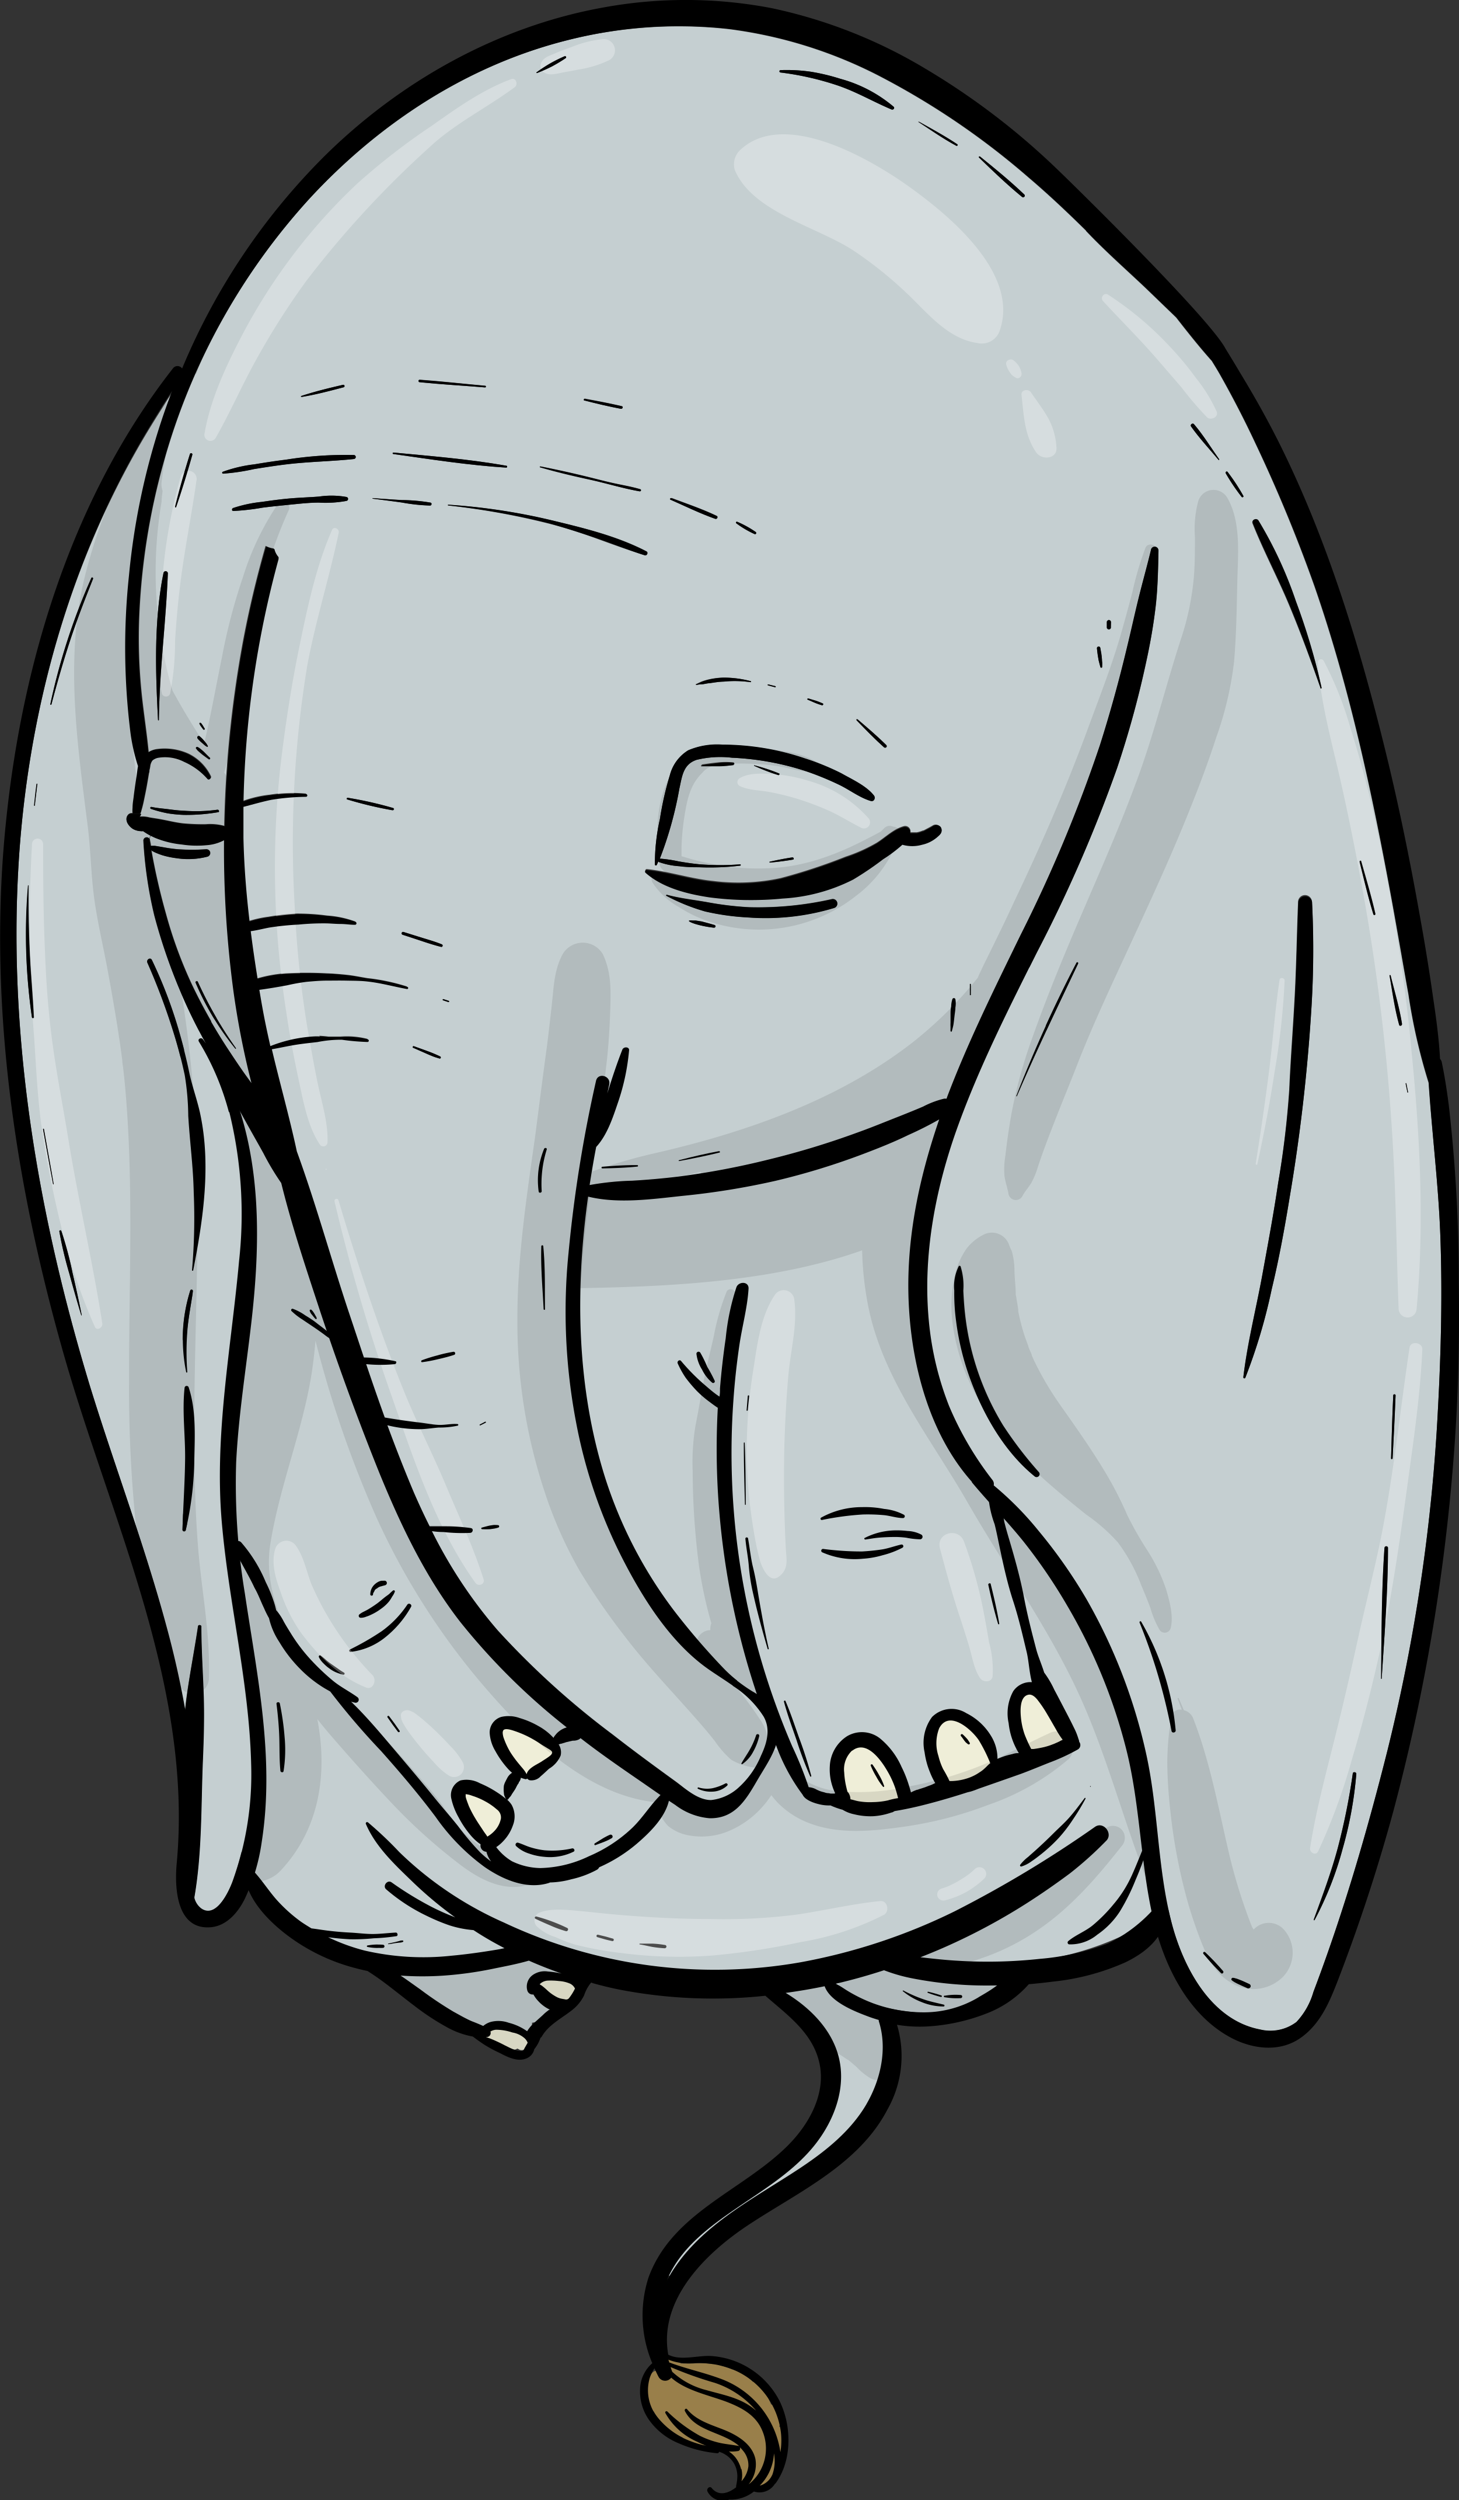 <svg xmlns="http://www.w3.org/2000/svg" viewBox="0 0 194.6 333.24"><rect x="0" y="0" width="194.6" height="333.24" fill="#333333" stroke="none"/><defs><style>.cls-1{fill:#997f4a;}.cls-2{fill:#c5cfd1;}.cls-3{fill:#efeed8;}.cls-4{opacity:0.1;}.cls-5{fill:#fff;opacity:0.3;}</style></defs><title>Ativo 1</title><g id="Camada_2" data-name="Camada 2"><g id="corpo"><path class="cls-1" d="M104.38,324.16a.63.63,0,0,0-.44-.72l0-.09v0a.68.68,0,0,0,.18-.73c-.18-.52-.35-1-.53-1.55a.74.74,0,0,0-.72-.56l-.39-.82a.87.87,0,0,0-.1-.19l-.06-.12a.72.72,0,0,0-.19-.32l-.27-.27a8.94,8.94,0,0,0-.87-1.08.67.67,0,0,0-.58-.24h0a6.21,6.21,0,0,0-2.78-1.66,12.36,12.36,0,0,0-1.56-.51.68.68,0,0,0-.48-.19l-.62,0a11.33,11.33,0,0,0-2.54-.07l-1.31,0a.56.56,0,0,0-.23,0l-1.51-.69c-.88-.39-1.65.83-.78,1.33l.49.25a.76.76,0,0,0-.29.41.72.72,0,0,0-.3.13h-.19a1.07,1.07,0,0,0-.16-.14.72.72,0,0,0-1.09-.12,3.63,3.63,0,0,0-.17,5,.66.66,0,0,0,.29.2A8.5,8.5,0,0,0,91,324.88c1.2,1.1,2.86,1.11,4.41,1.05a9.52,9.52,0,0,1,1.4,0,.6.6,0,0,0,.22.55l.16.13a.7.7,0,0,0,.27.35,3,3,0,0,1,1.18,1.71l0,1.83a.67.67,0,0,0,1.1.5.6.6,0,0,0,.37.11,2,2,0,0,0,.79-.2.7.7,0,0,0,1,.32,3.68,3.68,0,0,0,.73-.62.6.6,0,0,0,.56-.53l.06-.36a3.81,3.81,0,0,0,.37-1.95.77.77,0,0,0,.47-.48,5.92,5.92,0,0,0,.27-2.16Z"/><path class="cls-2" d="M160.27,236.4l-.84-1.67a11.8,11.8,0,0,0-1.32-8.47l-5-8.74q-.76-5.84-1.61-11.66a11.22,11.22,0,0,0-.41-2.8c-3.51-23.69-8-47.22-12.45-70.74-1.14-5.95-7.93-9.68-13.54-8.83-6.45,1-10,5.83-10.69,12.11-.19,1.77-.33,3.53-.44,5.29a12.06,12.06,0,0,0-3.4,2.57,19.08,19.08,0,0,0-3.86-5.93,14.29,14.29,0,0,0-14-3.25,12.71,12.71,0,0,0-7.39,5.63,12.85,12.85,0,0,0-15.42,1.22,12.29,12.29,0,0,0-15.33,6.75,11.58,11.58,0,0,0-8.1-1.37l-1.58-4.39c-1.83-5.1-6.37-8.67-12-7.83-5,.75-9.93,5.24-9.47,10.73.32,3.82.62,7.64.94,11.46a7.17,7.17,0,0,0-.18,2.62c.74,6,1.35,12,2,18a.15.15,0,0,1,0,.07c-.27.18-.54.37-.79.56-4,3.16-6.39,8.79-4.72,13.87a149.42,149.42,0,0,0,7.9,19.49A2.2,2.2,0,0,0,27,213.84q1.24,4.16,2.78,8.2l-.21.07a2.17,2.17,0,0,0-1.27,2.58l.22.52h0q1.26,3.07,2.71,6.06a.41.41,0,0,0-.11.07,2.15,2.15,0,0,0-.54,2.73c.19.43.4.86.61,1.29a2,2,0,0,0-1.07,2.86q.61,1.13,1.29,2.22a1.92,1.92,0,0,0-.09,2.58l.06.08a1.71,1.71,0,0,0-.24,2.53c.81.92,1.61,1.84,2.41,2.77a1.56,1.56,0,0,0-.14,2.55l7.48,6.47a1.81,1.81,0,0,0,2,.3l.77.54a23.75,23.75,0,0,0,6.43,3.31,1.77,1.77,0,0,0,1.16,0A42,42,0,0,0,58,266.65l2.77,2.11a1.5,1.5,0,0,0,1.31.28l1.1.79a1.64,1.64,0,0,0,1.68.19c1.32.5,2.65,1,4,1.34a1.7,1.7,0,0,0,2.1-1.74,6.26,6.26,0,0,0,5.17-4.77,2.1,2.1,0,0,0-.23-1.39,2.28,2.28,0,0,0,.64-.87c.32.33.61.67.93,1a2.35,2.35,0,0,0,4-1.29,2.77,2.77,0,0,0,.48.11c9.12,2.86,18.45,1.52,27.46-1.08,0,.12,0,.24-.06.36a2.56,2.56,0,0,0-1.36.78l-.49-.19a2,2,0,0,0-2.6,1.11,2.18,2.18,0,0,0-.47.56,2.24,2.24,0,0,0,.8,3,10.81,10.81,0,0,1,6.06,7.14,3.25,3.25,0,0,0,.21.53l.39,2.11a17,17,0,0,1-4.33,7.44c-3,3.17-6.75,5.45-10.16,8.14-1.71,1.35-3.39,2.74-5,4.22a16.78,16.78,0,0,0-2.15,2.23,17.88,17.88,0,0,0-1.58,3,1.15,1.15,0,0,0,1.79,1.38c.66-.58,1.4-1,2.1-1.52s1.55-1.36,2.33-2a40.73,40.73,0,0,1,4.36-3.13,84.2,84.2,0,0,0,9.44-6.79,26.89,26.89,0,0,0,7.36-9.6,1.94,1.94,0,0,0,.7-.72,13.17,13.17,0,0,0,0-12.12,31,31,0,0,0,13.69.61c3.3-.57,3.5-4.05,1.84-6.14a40.16,40.16,0,0,0,16.88-3.46,6.53,6.53,0,0,0,.7-.35,1.19,1.19,0,0,0,.3.43,1.48,1.48,0,0,0,1.05.44,1.73,1.73,0,0,0,1-.44,20.82,20.82,0,0,0,4.43-4.84,1.48,1.48,0,0,0,0-1.47A13,13,0,0,0,160.27,236.4ZM63,244.14c-.73-1-1.44-2.09-2.14-3.14a14.93,14.93,0,0,0,1.7-.72c.89,1.05,1.8,2.08,2.73,3.1a2.19,2.19,0,0,0-1.71.23A2.23,2.23,0,0,0,63,244.14Zm1.64,13.28A2,2,0,0,0,64,256h0a1.81,1.81,0,0,0,.72-.32l.63.8A2.25,2.25,0,0,0,64.68,257.42Zm53,2,.77-.25c1.41.52,2.84,1,4.26,1.33A21.71,21.71,0,0,1,117.72,259.39Z"/><path class="cls-3" d="M119.52,237.34a1.76,1.76,0,0,0-.1-.3l-.45-.86a2.09,2.09,0,0,0-.38-1l-.36-.52c-.25-.37-.52-.74-.77-1.12a3,3,0,0,0-.52-.66,2.18,2.18,0,0,0-1.48-.58,1.88,1.88,0,0,0-.91.24,1.37,1.37,0,0,0-.49,0,1.71,1.71,0,0,0-1.06.81c-.06.14-.11.28-.16.43h0s0,.06,0,.08a6.51,6.51,0,0,0-.33,1.28,2.07,2.07,0,0,0-.19.71,6.24,6.24,0,0,0,.25,2.11s0,.06,0,.09a1.85,1.85,0,0,0,.09,1.16,1.55,1.55,0,0,0,.73.86,7.78,7.78,0,0,0,1.4.5,8.5,8.5,0,0,0,1.42.19,6.07,6.07,0,0,0,2.5-.38,1.87,1.87,0,0,0,.83-.48,1.46,1.46,0,0,0,.39-.61,1.77,1.77,0,0,0-.1-1.67Z"/><path class="cls-3" d="M131.88,233.32a6.94,6.94,0,0,0-.67-1.22,13.25,13.25,0,0,1-1.36-2.13l.06.14a1.88,1.88,0,0,0-2.09-1.29,2,2,0,0,0-1,.45l-.45-.13a1.88,1.88,0,0,0-2.29,2.29,2.9,2.9,0,0,0,.16.41,1.62,1.62,0,0,0-.37,1,6.67,6.67,0,0,0,1,3.61,1.9,1.9,0,0,0,.76.65l.23.18,0,0c-.24-.18,0,0,.06.08s.22.19.33.28a4.31,4.31,0,0,0,.63.42,1.73,1.73,0,0,0,1.55.08,1.65,1.65,0,0,0,1-1.12l0,0,0,0a1.58,1.58,0,0,0,.89.21,2.57,2.57,0,0,0,1.13-.3,2.19,2.19,0,0,0,.78-.82,2.35,2.35,0,0,0,0-2.27A2.09,2.09,0,0,0,131.88,233.32Z"/><path class="cls-3" d="M141.91,230.71a3.44,3.44,0,0,0-.4-.47c-.15-.3-.31-.59-.46-.86a25.77,25.77,0,0,0-2.25-3.22,1.8,1.8,0,0,0-1-.7,1.87,1.87,0,0,0-1.17.09,1.76,1.76,0,0,0-1.08,1.5l-.05.06a2,2,0,0,0-.19,1.41c.09.46.17.93.25,1.39,0,.24,0,.48,0,.73a6,6,0,0,0,.61,2.23,1.92,1.92,0,0,0,1.16.89,2,2,0,0,0,1.12-.06,2.16,2.16,0,0,0,.53.25,2.26,2.26,0,0,0,1.21,0,2.14,2.14,0,0,0,1-.55,1.7,1.7,0,0,0,.42-.31,2,2,0,0,0,.54-1.13A1.93,1.93,0,0,0,141.91,230.71Z"/><path class="cls-3" d="M138.9,226.29l-.09-.12.25.33Z"/><path class="cls-3" d="M138.78,226.13l0,0h0Z"/><path class="cls-3" d="M65.66,244.85a.67.67,0,0,0,.23-.1.77.77,0,0,0,.54-.62.7.7,0,0,0,.12-.35h0l.25-.33a2,2,0,0,0,.42-1.33,3,3,0,0,0-2-2.33.85.85,0,0,0-.49-.08h0a.71.71,0,0,0-.82-.11q-.51-.44-1.05-.84a.71.71,0,0,0-.85.11l0,.07a.69.69,0,0,0-.33,1l.09.14a.73.73,0,0,0,.07.48,33.62,33.62,0,0,0,2.66,4.76A.68.68,0,0,0,65.66,244.85Z"/><path class="cls-3" d="M72.58,235.48l.5-.26A1.8,1.8,0,0,0,74,234a1.56,1.56,0,0,0-.16-1.19,1.68,1.68,0,0,0-.92-.71l-.15,0a4.46,4.46,0,0,0-1.13-.83c-.39-.21-.78-.45-1.19-.63s-.84-.39-1.25-.62a1.54,1.54,0,0,0-1.54,0,1.5,1.5,0,0,0-.75,1.32v.07L67,231a2.67,2.67,0,0,0-.06.56c0,.06-.1.11-.14.18a1.89,1.89,0,0,0-.19,1.49,7.28,7.28,0,0,0,.76,1.53,4.73,4.73,0,0,0,1.44,1.48,2,2,0,0,0,.34.14,2,2,0,0,0,1.16.38,1.91,1.91,0,0,0,1.17-.41,1.94,1.94,0,0,0,.56-.69A1.91,1.91,0,0,0,72.58,235.48Z"/><path class="cls-3" d="M67.32,269.94a.64.64,0,0,0-.52.27,4,4,0,0,0-1.2,0,.48.48,0,0,0-.38.29.54.54,0,0,0-.32.24.38.38,0,0,0,0,.1.62.62,0,0,0,0,1,5.74,5.74,0,0,0,2.47.85l.22.1a3.32,3.32,0,0,0,.88.39.59.59,0,0,0,.52-.12l.18.08a.68.68,0,0,0,.86-.05,1.65,1.65,0,0,0-.25-2.37A3.83,3.83,0,0,0,67.32,269.94Z"/><path class="cls-3" d="M76.85,264.33l-1-.44a.62.62,0,0,0-.53,0c-.13-.06-.26-.14-.39-.19a.47.47,0,0,0-.45.07c-.33-.05-.66-.08-1-.1a.45.45,0,0,0-.3-.1l-.54.07h0a.9.9,0,0,0-.16,0,.55.55,0,0,0-.43.65.58.58,0,0,0,.09.67,5.18,5.18,0,0,0,2.35,1.49l.06,0a.32.32,0,0,0,.27.05l.12.11h0a.87.87,0,0,0,.11.09.53.53,0,0,0,.7-.14.56.56,0,0,0,.09-.17.61.61,0,0,0,.44-.22,2.58,2.58,0,0,1,.26-.7l.1-.11a.59.59,0,0,0,.44-.34A.58.58,0,0,0,76.85,264.33Z"/><path d="M91.45,183.64a19,19,0,0,0,1.48,1.75,14,14,0,0,0,1.76,1.51c.31.24.62.46.94.68l.11.07a101.09,101.09,0,0,0,0,11,104,104,0,0,0,5.1,26.84c.79,2.41,1.68,4.8,2.67,7.14a25.64,25.64,0,0,0,3.55,6.6.1.1,0,0,1,0,0c.33.73,1.58,1.13,2.27,1.28a5.34,5.34,0,0,0,1.44.14,10.07,10.07,0,0,0,1.62.58,4.72,4.72,0,0,0,1.53.6,9.07,9.07,0,0,0,2.54.26,8.9,8.9,0,0,0,2.45-.5c.14,0,.29-.13.44-.19,1-.16,2-.37,3-.6,2.26-.54,4.49-1.19,6.7-1.9l.42-.1a9.52,9.52,0,0,0,1-.36q2.88-1,5.71-2c1.27-.47,2.53-1,3.77-1.49a26.87,26.87,0,0,0,3.85-1.78.69.69,0,0,0,.14-1c0-.18-.1-.37-.14-.52a8.72,8.72,0,0,0-.57-1.38c-.41-.85-.85-1.69-1.29-2.53s-.87-1.68-1.32-2.51a12.87,12.87,0,0,0-1.35-2.29c-.33-1.07-.8-2.13-1.05-3.07-.6-2.28-1.19-4.57-1.63-6.89s-1.06-4.62-1.72-6.88c-.32-1.1-.66-2.18-.93-3.3a14.43,14.43,0,0,0-.94-3.45.62.62,0,0,0-1.15.31,13.89,13.89,0,0,0,.81,3.5c.28,1.11.49,2.23.73,3.35.49,2.31,1,4.62,1.74,6.88s1.26,4.54,1.81,6.83c.28,1.18.34,2.67.69,4a2.78,2.78,0,0,0-2.48,1.2,6.1,6.1,0,0,0-.62,4.26,9.5,9.5,0,0,0,1.36,4l-.1,0a2.09,2.09,0,0,0-.7.11c-.33.08-.67.16-1,.26a10.29,10.29,0,0,0-1.05.4,5.72,5.72,0,0,0-.88-3.1,8,8,0,0,0-3.28-3,3.68,3.68,0,0,0-4.56.51,5.77,5.77,0,0,0-1,4.7,10.77,10.77,0,0,0,.72,2.67,9.51,9.51,0,0,0,.7,1.44l-.4.19-.16.07-.28.1-.52.2-.52.17-.29.09-.17.07-.07,0a5,5,0,0,0-.83.36c-.09-.37-.21-.75-.32-1.1a15.64,15.64,0,0,0-.94-2.32,10.3,10.3,0,0,0-2.89-3.8,3.9,3.9,0,0,0-4.36-.28,5,5,0,0,0-2.31,4,7.22,7.22,0,0,0,.36,2.72,6.85,6.85,0,0,0,.34.85s0,.05-.06.08l0,0-.34,0-.21,0-.24-.05q-.3,0-.6-.12a4.36,4.36,0,0,1-.59-.17l-.19-.08-.22-.1a2.43,2.43,0,0,0-1.07-.33,49.8,49.8,0,0,0-2.2-5.46q-1.37-3.18-2.52-6.45a98.37,98.37,0,0,1-5.33-39.5c.17-2.52.44-5,.81-7.52s1.07-5,1.22-7.51c.06-1-1.29-1-1.61-.22a31.2,31.2,0,0,0-1.43,6.79q-.5,3.34-.77,6.72c0,.36,0,.73-.07,1.09l-.39-.27c-.58-.42-1.11-.89-1.66-1.36a27.42,27.42,0,0,1-3.07-3.12c-.22-.26-.58.07-.44.34A12.18,12.18,0,0,0,91.45,183.64Zm45.75,42.25c.52-.09,1,.44,1.26.79a16.37,16.37,0,0,1,1.23,1.84c.4.67.79,1.36,1.16,2a11.61,11.61,0,0,0,.89,1.38c-.14.06-.27.13-.4.2-.29.15-.46.21-.72.33l-.53.2c-.25.09-.5.16-.76.23a14.42,14.42,0,0,1-1.46.27l-.33,0a19.47,19.47,0,0,1-.87-1.92,9.45,9.45,0,0,1-.48-2.09C136.1,228.3,135.91,226.11,137.2,225.89Zm-11.93,4.47c1.32-2.49,4.28.14,5.27,1.58a20.59,20.59,0,0,1,1.54,3.08c-.27.2-.48.46-.73.68a4,4,0,0,1-.7.54,6.18,6.18,0,0,1-1.76.84,7.49,7.49,0,0,1-1.87.32h-.38a15.93,15.93,0,0,0-.84-1.58,8.51,8.51,0,0,1-.63-1.75A5.46,5.46,0,0,1,125.27,230.36Zm-11.6,3c1.92-1.52,3.89,1.3,4.75,2.82a12,12,0,0,1,.93,2c.18.49.31,1,.44,1.5a9.33,9.33,0,0,0-1.36.3,9.87,9.87,0,0,1-2,.23,8.63,8.63,0,0,1-2-.13c-.3-.06-.64-.17-1-.25a1.61,1.61,0,0,0-.26-.85.89.89,0,0,0-.13-.14c-.06-.2-.11-.4-.15-.58a10.78,10.78,0,0,1-.29-2A3.43,3.43,0,0,1,113.67,233.32Z"/><path d="M35.21,214.34a13,13,0,0,0,.67,1.35,9.71,9.71,0,0,0,1.37,3.17,18.42,18.42,0,0,0,2.7,3.51,16.53,16.53,0,0,0,3.45,2.73l.65.37a96,96,0,0,0,6.76,7.91c2.52,2.83,5,5.74,7.28,8.78a28.35,28.35,0,0,0,6.55,6.7c2.45,1.69,5.64,3.06,8.62,2.11a.18.18,0,0,0,.07-.05,11.67,11.67,0,0,0,2.89-.43,13,13,0,0,0,3.41-1.27.67.67,0,0,0,.28-.32,20.46,20.46,0,0,0,5-3.12c1.81-1.55,4-3.69,4.38-6.12a.6.6,0,0,0-1-.58c-1.53,1.44-2.58,3.3-4.15,4.74a19.35,19.35,0,0,1-5.58,3.6A15.64,15.64,0,0,1,72.07,249a9,9,0,0,1-3.79-.91,7.24,7.24,0,0,1-2.09-1.88,5.35,5.35,0,0,0,1-.87,5.77,5.77,0,0,0,1.23-2.06,3.21,3.21,0,0,0-.18-2.71,3.54,3.54,0,0,0-.6-.69.14.14,0,0,0,.15-.06,1.18,1.18,0,0,1,.19-.25,1.5,1.5,0,0,0,.26-.36c.14-.23.3-.45.44-.67s.24-.48.38-.7l.13-.18a.35.35,0,0,0,0-.08c.07-.09,0,0,0,0a1.14,1.14,0,0,0,.28-.62,4.7,4.7,0,0,0,.6.19.28.28,0,0,0,.25-.08.66.66,0,0,0,.32.22,1.65,1.65,0,0,0,1.48-.53c.38-.31.73-.66,1.11-1A3.81,3.81,0,0,0,74.78,234a1.94,1.94,0,0,0-.27-1.49,1,1,0,0,0,.29-.09l.11,0h0c.15-.07.34-.1.49-.16s.36-.08.54-.14l.46-.1a1.66,1.66,0,0,0,.82-.17.92.92,0,0,0,0-1.59,1.85,1.85,0,0,0-1.35-.07,2.9,2.9,0,0,0-.91.32,3,3,0,0,0-.72.56c-.11.13-.22.26-.32.4a.76.76,0,0,0-.09.18,7.78,7.78,0,0,0-2-1.57A11.49,11.49,0,0,0,69.3,229a4.35,4.35,0,0,0-2.47-.14,2.18,2.18,0,0,0-1.52,2.07,5.29,5.29,0,0,0,.76,2.47,12.38,12.38,0,0,0,1.62,2.3,5.76,5.76,0,0,0,.61.6,1.81,1.81,0,0,0-.67.75c-.07.13-.14.26-.2.39a2.32,2.32,0,0,0-.22.57,4.19,4.19,0,0,0,0,1,1.12,1.12,0,0,0,.15.53c0,.08.09.17.14.26a10.42,10.42,0,0,0-1.17-.87A13.81,13.81,0,0,0,64,237.69a3.7,3.7,0,0,0-2.58-.37,2.13,2.13,0,0,0-1.21,2.48,8.88,8.88,0,0,0,.94,2.41,13.11,13.11,0,0,0,1.55,2.33,6.9,6.9,0,0,0,1,1,4.1,4.1,0,0,0,.4.29.84.84,0,0,0,.78,1,3.49,3.49,0,0,0,.63,1.3,14.3,14.3,0,0,1-1.44-1.2,37.36,37.36,0,0,1-3-3.55c-1-1.26-2.1-2.49-3.12-3.75-2.19-2.7-4.45-5.35-6.7-8-1.42-1.67-2.86-3.3-4.42-4.81a5.18,5.18,0,0,0,.53.14.41.41,0,0,0,.31-.74c-1.09-.79-2.34-1.4-3.37-2.28a30.32,30.32,0,0,1-3-2.88,22.78,22.78,0,0,1-2.42-3.2c-.36-.58-.72-1.15-1.05-1.75a7.15,7.15,0,0,0-1-1.49c-.05-.25-.12-.49-.18-.72a18.64,18.64,0,0,0-1.2-3,19.46,19.46,0,0,0-3.26-5.29c-.5-.55-1.25.14-1,.74.84,1.81,1.92,3.49,2.76,5.3C34.45,212.51,34.78,213.45,35.21,214.34Zm32.86,19.22a10.25,10.25,0,0,1-.84-1.77,2.45,2.45,0,0,1-.18-.8.64.64,0,0,1,.1-.38c.25-.25.9-.07,1.33.07a14.4,14.4,0,0,1,1.82.73,15.42,15.42,0,0,1,1.85,1.08c.27.18.55.34.82.51s.61.33.67.55-.25.47-.4.58c-.33.25-.68.45-1,.67-.65.42-1.82.87-2,1.7a3.24,3.24,0,0,0-.33-.54c-.21-.28-.45-.53-.66-.8A14.88,14.88,0,0,1,68.07,233.56ZM65,244.81c-.16-.27-.37-.52-.53-.77-.35-.54-.72-1.07-1.05-1.62a14.76,14.76,0,0,1-.88-1.67c-.1-.26-.2-.52-.29-.78a3.79,3.79,0,0,1-.14-.48c0-.05,0-.11,0-.16v-.12s0,0,0,0l0-.06h0a3.09,3.09,0,0,1,.86.21,9.32,9.32,0,0,1,1.75.75,8.16,8.16,0,0,1,1.54,1.07,1.31,1.31,0,0,1,.55,1.23A3.31,3.31,0,0,1,66,244,4.23,4.23,0,0,1,65,244.81Z"/><path d="M117.7,206.52c-.9.14-1.81.23-2.72.28a39.26,39.26,0,0,1-5.2-.34.24.24,0,0,0-.12.45,10.74,10.74,0,0,0,5.41.86,12.07,12.07,0,0,0,2.66-.47,11.92,11.92,0,0,0,2.64-1,.23.23,0,0,0-.18-.42C119.35,206.07,118.56,206.37,117.7,206.52Z"/><path d="M119.05,204a9.26,9.26,0,0,0-3.72,1c-.12.07,0,.23.09.21.64-.09,1.26-.21,1.91-.26s1.18-.07,1.78-.08a11.87,11.87,0,0,1,1.79.1,10.37,10.37,0,0,0,1.84.21.34.34,0,0,0,.16-.62,4.29,4.29,0,0,0-1.86-.49A12,12,0,0,0,119.05,204Z"/><path d="M109.65,202.6a38.37,38.37,0,0,1,5.45-.73,24.28,24.28,0,0,1,2.7.08c.89.07,1.76.39,2.65.4a.24.24,0,0,0,.12-.44,7.13,7.13,0,0,0-2.65-.78,13,13,0,0,0-2.92-.24,11.23,11.23,0,0,0-5.48,1.4A.17.17,0,0,0,109.65,202.6Z"/><path d="M108.07,236.79a.08.08,0,0,0,.14-.06,51.65,51.65,0,0,0-1.64-5.12c-.58-1.63-1.12-3.29-1.81-4.89-.05-.11-.23,0-.2.09.46,1.72,1.09,3.41,1.67,5.1A49.37,49.37,0,0,0,108.07,236.79Z"/><path d="M99.42,205.1c.11,1.28.38,2.53.47,3.81a25.09,25.09,0,0,0,.57,3.54c.55,2.46,1.22,4.91,1.93,7.34a.08.08,0,0,0,.15,0c-.56-2.43-1-4.88-1.42-7.35-.19-1.19-.4-2.38-.69-3.55s-.42-2.53-.65-3.79C99.75,204.84,99.41,204.89,99.42,205.1Z"/><path d="M99.33,192.33c0-.07-.12-.07-.12,0,0,2.74.07,5.48.15,8.22a.06.06,0,0,0,.11,0C99.45,197.81,99.44,195.07,99.33,192.33Z"/><path d="M99.73,188c.07-.64.13-1.28.19-1.92,0-.12-.17-.12-.18,0L99.58,188C99.57,188.06,99.72,188.06,99.73,188Z"/><path d="M95,184.31a.22.22,0,0,0,.33-.25,19.58,19.58,0,0,0-1-1.87,15.58,15.58,0,0,0-.92-1.88.28.28,0,0,0-.52.14,5,5,0,0,0,.75,2.11A5.25,5.25,0,0,0,95,184.31Z"/><path d="M46.72,220.19a9,9,0,0,0,4.73-2,13.82,13.82,0,0,0,3.37-4c.19-.32-.3-.6-.5-.29a13.82,13.82,0,0,1-3.44,3.55,35.9,35.9,0,0,1-4.25,2.44A.18.18,0,0,0,46.72,220.19Z"/><path d="M48.09,215.64a1.86,1.86,0,0,0,.73-.14,4.93,4.93,0,0,0,.72-.29,7.11,7.11,0,0,0,1.27-.76,5.24,5.24,0,0,0,1.09-1,5.35,5.35,0,0,0,.41-.64,2.54,2.54,0,0,0,.35-.65.15.15,0,0,0-.22-.17,5.35,5.35,0,0,0-.5.45c-.18.16-.38.28-.57.43-.36.28-.7.59-1.07.86s-.76.52-1.15.76c-.2.12-.41.22-.62.33a2.82,2.82,0,0,0-.62.39A.26.26,0,0,0,48.09,215.64Z"/><path d="M49.75,212.45a1.26,1.26,0,0,1,.13-.26.57.57,0,0,1,.08-.13l0-.06,0,0h0a2.29,2.29,0,0,1,.21-.23l.06,0,0,0,.1-.08,0,0a1,1,0,0,1,.24-.15s.12-.05.13-.07h0l.07,0c.2-.07.4-.11.6-.17a.31.31,0,0,0,.23-.3.32.32,0,0,0-.23-.3,1.85,1.85,0,0,0-.23,0l-.24,0a1.58,1.58,0,0,0-.37.11,2.24,2.24,0,0,0-.61.43,1.82,1.82,0,0,0-.53,1.32A.12.12,0,0,0,49.75,212.45Z"/><path d="M43.53,221.3a9.06,9.06,0,0,0-.76-.63c-.16-.1-.3.09-.23.23a2.88,2.88,0,0,0,.61.82,5.15,5.15,0,0,0,.79.68,4.3,4.3,0,0,0,.85.5,6.89,6.89,0,0,0,1,.33.15.15,0,0,0,.11-.27,8.42,8.42,0,0,1-.8-.52l-.82-.57Q43.89,221.6,43.53,221.3Z"/><path d="M51.68,228.9c.45.66.91,1.3,1.39,1.93.1.14.33,0,.23-.13-.45-.66-.92-1.32-1.41-1.95C51.8,228.63,51.6,228.78,51.68,228.9Z"/><path d="M72.62,246.63a9.88,9.88,0,0,1-1.78-.37c-.6-.17-1.15-.46-1.74-.64a.27.27,0,0,0-.26.45,4.51,4.51,0,0,0,1.73,1,8,8,0,0,0,2,.43,7.18,7.18,0,0,0,3.93-.68c.25-.13.07-.49-.19-.44A12,12,0,0,1,72.62,246.63Z"/><path d="M79.42,245.94l1.1-.41.56-.24c.19-.09.36-.19.54-.29a.26.26,0,0,0-.26-.44,5.12,5.12,0,0,0-.53.25c-.17.09-.34.18-.51.29l-1,.62C79.23,245.79,79.29,246,79.42,245.94Z"/><path d="M40.3,175.86c.5.34,1,.67,1.49,1s1,.69,1.42,1a10.44,10.44,0,0,0,1.53,1c.09,0,.2,0,.14-.14a5.75,5.75,0,0,0-1.24-1.27c-.47-.4-1-.77-1.45-1.13s-1-.7-1.49-1a7,7,0,0,0-1.65-.87.18.18,0,0,0-.17.3A8.64,8.64,0,0,0,40.3,175.86Z"/><path d="M41.67,175.32l.2.25a2.29,2.29,0,0,0,.21.23.11.11,0,0,0,.14,0,.1.1,0,0,0,0-.13c0-.1-.09-.21-.14-.3l-.15-.27c-.05-.09-.12-.18-.17-.26l-.12-.15-.12-.11a.14.14,0,0,0-.15,0,.12.12,0,0,0-.06.14,1.83,1.83,0,0,0,.14.32A2.9,2.9,0,0,0,41.67,175.32Z"/><path d="M133.28,216.43c-.3-1.78-.7-3.52-1.14-5.27,0-.21-.37-.12-.32.09.38,1.76.79,3.5,1.31,5.22A.08.08,0,0,0,133.28,216.43Z"/><path d="M117.79,238.17a.09.09,0,0,0,.14-.09,7.6,7.6,0,0,0-.68-1.48,12.53,12.53,0,0,0-.88-1.39c-.08-.11-.28,0-.23.14a10.64,10.64,0,0,0,.74,1.47A7.61,7.61,0,0,0,117.79,238.17Z"/><path d="M128.61,232c.07.08.14.18.22.26l.27.22a.17.17,0,0,0,.22,0,.18.18,0,0,0,0-.22l-.18-.28a1.76,1.76,0,0,0-.24-.3,5.66,5.66,0,0,0-.49-.49.17.17,0,0,0-.23,0,.18.18,0,0,0,0,.23C128.32,231.57,128.45,231.77,128.61,232Z"/><path d="M154,254.32a19.88,19.88,0,0,1-6.2,4.73,33.24,33.24,0,0,1-9.08,2.05,64.83,64.83,0,0,1-10.88.26c-1.7-.09-3.39-.28-5.07-.47,1.1-.44,2.19-.88,3.27-1.36a81.67,81.67,0,0,0,11.28-6.08c1.83-1.18,3.62-2.43,5.37-3.73a48.31,48.31,0,0,0,4.83-4.33c1-.93-.31-2.67-1.46-1.89a153.45,153.45,0,0,1-18.7,11.25,78.33,78.33,0,0,1-20.54,6.8,66,66,0,0,1-39.59-5.28,48,48,0,0,1-9.79-5.79,46.46,46.46,0,0,1-4.19-3.62,49.94,49.94,0,0,0-4.16-3.94.18.18,0,0,0-.28.22c1.32,3.08,3.94,5.49,6.31,7.78a51.82,51.82,0,0,0,5.6,4.66l-.21-.09a30.76,30.76,0,0,1-2.93-1.31,44.41,44.41,0,0,1-5.36-3.28c-.56-.38-1.22.48-.72.93A24.23,24.23,0,0,0,57,255.41a25.85,25.85,0,0,0,2.93,1.22,14.14,14.14,0,0,0,3.22.64h0l.14.09c1.28.84,2.61,1.6,4,2.32-.39.08-.77.16-1.16.22-2,.33-3.92.6-5.88.78A34.79,34.79,0,0,1,48.65,260a26.12,26.12,0,0,1-4.88-1.78c1,.14,1.94.22,2.87.27a26.43,26.43,0,0,0,3.21-.13,25.66,25.66,0,0,0,3-.28c.27,0,.21-.49-.06-.48-1,.05-2,.18-3,.19s-2.07-.14-3.09-.19-2-.14-3-.26c-.72-.09-1.44-.21-2.16-.3-.46-.28-.92-.56-1.37-.87a20.46,20.46,0,0,1-3.38-3.06c-1-1.16-1.85-2.48-2.89-3.62-.55-.6-1.34.06-1.24.72.5,3.21,3.32,6,5.78,7.84a25.81,25.81,0,0,0,8.9,4.27c.55.15,1.11.28,1.68.4.61.39,1.22.8,1.81,1.23,1.51,1.1,2.95,2.29,4.44,3.41a33.17,33.17,0,0,0,4.48,2.93,11.26,11.26,0,0,0,3.32,1.17c.5.38,1,.74,1.54,1.09a18.22,18.22,0,0,0,2.09,1.12c1,.53,2.33,1.19,3.5.71a1.71,1.71,0,0,0,1.06-1.23,6,6,0,0,0,.45-.66,6.06,6.06,0,0,0,.38-.86.62.62,0,0,0,.18-.18c.88-1.54,2.61-2.4,4-3.49a5.7,5.7,0,0,0,1.64-2,5.27,5.27,0,0,1,.92-1.68c1.25.35,2.51.67,3.79.92a65.6,65.6,0,0,0,19.46.82c2.82,2.47,6.13,4.79,7.13,8.63,1.15,4.36-1.39,8.72-4.44,11.64-6.06,5.83-15.17,8.79-18.27,17.28A16.41,16.41,0,0,0,87,315a4.75,4.75,0,0,0-1.63,3.49,6.61,6.61,0,0,0,1.37,4.3,9,9,0,0,0,3.7,2.85A16.54,16.54,0,0,0,95.66,327a.23.23,0,0,0,.25-.2,3.55,3.55,0,0,1,2,1.57,3.47,3.47,0,0,1,.42,2,6,6,0,0,1-.15,1l0,.17c-1,.78-2.31,1.25-3.24.11-.29-.36-.74.09-.58.44a2.29,2.29,0,0,0,2.89,1.09,5,5,0,0,0,3.31-1.08,2.4,2.4,0,0,0,2.78-1,.6.6,0,0,0,.12-.11c2.27-3.1,2.14-7.91.39-11.2a11.09,11.09,0,0,0-9-5.75c-1.77-.11-4.06.68-5.72-.18-1.31-7.35,5-13.57,10.83-17.38,6.61-4.35,14.64-8,18.44-15.36a14.45,14.45,0,0,0,1.24-11.23,18.51,18.51,0,0,0,4.07.22,25.73,25.73,0,0,0,7.83-1.71,14.33,14.33,0,0,0,5.68-3.92c1.09-.09,2.18-.21,3.26-.35a31.48,31.48,0,0,0,9.68-2.59c2.72-1.33,5.26-3.4,5.37-6.63A.82.82,0,0,0,154,254.32Zm-84.19,19c-.71.28-1.89-.41-2.42-.66a22.1,22.1,0,0,0-2.16-1l-.43-.14.22,0a.55.55,0,0,0,.39-.73l0,0a1.62,1.62,0,0,1,.77-.24,7,7,0,0,1,2.17.37,3.24,3.24,0,0,1,1.67.81,1.69,1.69,0,0,1,.36.55C70.24,272.55,70,272.91,69.83,273.28Zm3.32-5.34a5,5,0,0,0-.71.6l-1.11,1a4.87,4.87,0,0,0-1,1.17,7.32,7.32,0,0,0-2.46-1.13,4.1,4.1,0,0,0-2.4-.11,2.72,2.72,0,0,0-1,.54c-.51-.24-1-.43-1.56-.65-.81-.35-1.6-.82-2.38-1.24a49.49,49.49,0,0,1-4.47-3c-.87-.61-1.73-1.24-2.61-1.83a41.72,41.72,0,0,0,5.81,0,49.55,49.55,0,0,0,6.53-.91c1.56-.32,3.2-.62,4.77-1.08,1.43.64,2.89,1.2,4.36,1.72a13.12,13.12,0,0,0-1.82-.27,2.76,2.76,0,0,0-2.1.52,1.91,1.91,0,0,0-.65,2,.74.74,0,0,0,.82.54h0a4.17,4.17,0,0,0,.66.9,4.84,4.84,0,0,0,1.53,1.12A2.39,2.39,0,0,0,73.15,267.94Zm2.72-1.57-.09.05a.85.85,0,0,1-.19.06h0l-.12,0c-.25-.06-.37-.06-.67-.13a2.33,2.33,0,0,1-.56-.22,5.77,5.77,0,0,1-1.21-.86,9.06,9.06,0,0,0-.75-.64l-.28-.17.09-.1a1.65,1.65,0,0,1,1-.4,9.37,9.37,0,0,1,1.5.06,4.39,4.39,0,0,1,1.38.31,1.38,1.38,0,0,1,.74.69A6.8,6.8,0,0,1,75.87,266.37Zm23,62.72a4,4,0,0,0-1.65-2.37,5.47,5.47,0,0,0,1.28-.06.34.34,0,0,0,.18-.51,3,3,0,0,1,.39.41,3,3,0,0,1,.77,2.13,3.61,3.61,0,0,1-.92,2A3.73,3.73,0,0,0,98.89,329.09Zm4.12.81a2.53,2.53,0,0,1-1.64,1.38l.22-.23a6.58,6.58,0,0,0,1.68-4.07A5.35,5.35,0,0,1,103,329.9ZM92.51,315a12.23,12.23,0,0,1,5.29.86,10.41,10.41,0,0,1,6.36,8.41,9.63,9.63,0,0,1-.07,2.58A12.35,12.35,0,0,0,95.92,317c-2.19-.8-4.48-1.28-6.67-2.11,0-.12-.07-.24-.1-.36A7.5,7.5,0,0,0,92.51,315Zm8.31,6.31a6.78,6.78,0,0,0-.67-.53c-1.78-1.25-3.87-1.6-5.92-2.19a10.42,10.42,0,0,1-4.57-2.45v0c-.08-.21-.15-.42-.22-.63a50.1,50.1,0,0,0,5.88,2.1,12.34,12.34,0,0,1,5.3,3.45C100.68,321.11,100.74,321.21,100.82,321.3Zm-11.29-4.38c2,1.78,5.2,2.36,7.57,3.29,1.89.75,3.68,1.72,4.53,3.67a6.09,6.09,0,0,1-1.81,7.29,4.16,4.16,0,0,0,.94-3.39c-.4-1.87-2.11-3-3.76-3.73-1.88-.81-4-1.28-5.35-2.92-.14-.18-.39,0-.3.23,1.47,2.84,5.16,2.75,7.32,4.75a.26.26,0,0,0-.15-.09c-.87-.17-1.74-.23-2.6-.43a11.87,11.87,0,0,1-2.58-.93A20.38,20.38,0,0,1,89,321.43a.17.17,0,0,0-.26.2A8.93,8.93,0,0,0,93,325.47c.39.2.8.38,1.23.55a13.77,13.77,0,0,1-3-1,10.48,10.48,0,0,1-3.35-2.59,5.77,5.77,0,0,1-1.2-5.52,5.88,5.88,0,0,1,.61-1.23c.19.41.37.81.58,1.19A1,1,0,0,0,89.53,316.92Zm26.05-36.48c-2.09,3.59-5.42,6.25-8.83,8.52-6.39,4.24-14,7.94-17.79,15,.11-.25.2-.51.32-.76,1.93-3.93,5.6-6.58,9.14-9s7.6-4.89,10.37-8.45c2.57-3.3,4.18-7.69,3-11.86-1-3.55-3.87-6.38-7-8.26,1.74-.24,3.48-.53,5.2-.89.73,2.06,3.91,3.32,5.72,4,.49.19,1,.35,1.5.5a.89.89,0,0,0,0,.15C118.4,273.07,117.46,277.21,115.58,280.44Zm14.93-14.22a14.19,14.19,0,0,1-7.12,2,19.56,19.56,0,0,1-7-1.23,20.22,20.22,0,0,1-3.37-1.65c-.52-.32-1-.67-1.55-.93q3.26-.76,6.44-1.8a22.4,22.4,0,0,0,3.92,1.11,51.08,51.08,0,0,0,6,.79c1.71.13,3.44.16,5.16.12C132.22,265.23,131.36,265.73,130.51,266.22Z"/><path d="M50.54,259.2a4.87,4.87,0,0,0-.54,0,7.5,7.5,0,0,0-1,.12.1.1,0,0,0,0,.19,6.28,6.28,0,0,0,1,.13,4.87,4.87,0,0,0,.54,0,4.71,4.71,0,0,0,.53,0,.21.21,0,0,0,0-.42A4.71,4.71,0,0,0,50.54,259.2Z"/><path d="M51.76,259.07s0,.08,0,.07c.34,0,.66-.1,1-.14l.5-.06a1.09,1.09,0,0,0,.48-.1.1.1,0,0,0,0-.18.94.94,0,0,0-.47.06l-.5.13C52.42,258.93,52.09,259,51.76,259.07Z"/><path d="M125.9,267.21c-.92-.23-1.86-.41-2.76-.73a18.34,18.34,0,0,1-2.65-1.16c-.06,0-.12.05-.07.09a9.21,9.21,0,0,0,2.52,1.46,7.73,7.73,0,0,0,2.93.58C126,267.45,126,267.24,125.9,267.21Z"/><path d="M123.75,265.63a17.57,17.57,0,0,0,1.74.55.1.1,0,0,0,.06-.2c-.58-.2-1.17-.36-1.76-.5A.08.08,0,0,0,123.75,265.63Z"/><path d="M126,266a.11.11,0,0,0,0,.22c.36.05.7.1,1.06.12a9.55,9.55,0,0,0,1.07,0,.21.21,0,0,0,0-.42,8.14,8.14,0,0,0-2.13.1Z"/><path d="M145.75,256.63c-1,.82-2.28,1.28-3.27,2.11a.25.25,0,0,0,.11.43,5.61,5.61,0,0,0,3.76-1.29,11,11,0,0,0,3-3.07,27.61,27.61,0,0,0,2.12-4.25,37.62,37.62,0,0,0,1.69-4.7c.07-.23-.3-.4-.4-.17-.62,1.43-1.16,2.89-1.81,4.31a16.24,16.24,0,0,1-2.42,3.82A20.65,20.65,0,0,1,145.75,256.63Z"/><path d="M140.5,244.38c-.73.73-1.47,1.43-2.23,2.12-.37.34-.75.66-1.12,1a5.76,5.76,0,0,0-1.08,1.07.15.15,0,0,0,.17.22,4.51,4.51,0,0,0,1.36-.7c.43-.28.83-.6,1.23-.91A21.35,21.35,0,0,0,141.2,245a19.49,19.49,0,0,0,1.89-2.45,29.54,29.54,0,0,0,1.7-2.81c0-.08-.06-.14-.12-.07-.66.87-1.29,1.73-2,2.54S141.22,243.66,140.5,244.38Z"/><path d="M145.44,238.07a.05.05,0,0,0,0,.1A.05.05,0,0,0,145.44,238.07Z"/><path d="M71.42,255.76c.66.32,1.32.61,2,.9a15.39,15.39,0,0,0,2.06.75c.24.07.41-.3.18-.42a23,23,0,0,0-4.1-1.53C71.37,255.4,71.25,255.68,71.42,255.76Z"/><path d="M80.74,258.12l-1-.24a.17.17,0,0,0-.09.32l1,.29c.32.09.65.16,1,.24a.17.17,0,0,0,.09-.33C81.38,258.31,81.06,258.2,80.74,258.12Z"/><path d="M87,259.07c-.55,0-1.11,0-1.66,0-.07,0-.07.11,0,.11.56.08,1.11.23,1.67.33a15.41,15.41,0,0,0,1.65.18.24.24,0,0,0,.23-.22.22.22,0,0,0-.23-.22A13.14,13.14,0,0,0,87,259.07Z"/><path d="M36.88,227.11c.18,1.47.32,2.95.37,4.44s0,3,.15,4.47c0,.22.37.31.42.06a18.08,18.08,0,0,0,.14-4.53,35.84,35.84,0,0,0-.64-4.5C37.26,226.81,36.85,226.86,36.88,227.11Z"/><path class="cls-4" d="M143.22,199.63c-4.41-7.74-9.11-15.5-11.79-24-1.7-5.46-1.78-11.24-2.32-16.91a29,29,0,0,0,7.52-10.75c2.65-6.59-7.56-12.38-12-7-11.2,13.54-29.73,14.7-46.22,14.95-9,.15-18.07-.28-26.71-3-1.22-.39-2.41-.84-3.58-1.32-.69-3.83-1.52-7.52-4.2-10.52a3.06,3.06,0,0,0-4.76.62,13.42,13.42,0,0,0-1.53,4.5,14.72,14.72,0,0,0-3.46-1.43,15.22,15.22,0,0,0-2.84-2.67c-2.1-1.51-5.32-1.73-7.32.12-2.61,2.42-1.77,6-.79,9,2.3,7,5.19,13.56,5.71,21,.54,7.59-1.22,14.55-2.53,21.95-.73,4.15-1.46,8.45-.72,12.65.78,4.47,1.24,8.85,1.67,13.42.79,8.49,1.57,16.78.87,25.31-.39,4.69,6.13,7.05,9.19,3.81,5.21-5.54,6.32-12.92,4.91-20.22.72.91,1.46,1.8,2.23,2.68,2.65,3.05,5.36,6.07,8.15,9a75.09,75.09,0,0,0,8.3,7.44c2.68,2.1,6.12,4.05,9.59,2.93a1.13,1.13,0,0,0,0-2.15c-3.14-1.16-6.13-2.24-8.59-4.63a27,27,0,0,1-3-3.8c-1.14-1.57-2.44-3-3.71-4.48-2.43-2.8-5-5.53-7.51-8.23-1.25-1.33-2.55-2.59-3.91-3.8A15.2,15.2,0,0,0,39.6,221c-2.1-4.91-4.39-9.76-3.56-15.09,1.23-7.83,4.34-15.19,5.55-23,.21-1.4.37-2.81.49-4.21a146.44,146.44,0,0,0,8.21,23.74,94.69,94.69,0,0,0,15.16,23.35c5.72,6.52,13.43,13.75,22.43,14.48a1.55,1.55,0,0,0,0,1.12,5.58,5.58,0,0,0,1.23,2,5.88,5.88,0,0,0,2.46,1.19,9.38,9.38,0,0,0,5.27-.37,12.43,12.43,0,0,0,4.76-3.27,12.67,12.67,0,0,0,1.28-1.66c.24.31.49.62.75.9A11.62,11.62,0,0,0,107.9,243c4,1.55,8.51,1.08,12.64.49a51.51,51.51,0,0,0,11.32-2.93,32.86,32.86,0,0,0,10.65-6.07,2.16,2.16,0,0,0,.17-2.86,2.2,2.2,0,0,0-2.81-.56c-3,1.37-5.91,3-9,4.26a51.22,51.22,0,0,1-9.79,2.82,30.24,30.24,0,0,1-9.67.57,10.79,10.79,0,0,1-4.19-1.48,5.82,5.82,0,0,1-2.45-2.72,1.77,1.77,0,0,0-2.94-.77c-.94,1.09-2.07,2.08-3.06,3.13a12.46,12.46,0,0,1-3,2.57,5.32,5.32,0,0,1-2.95.69,5.88,5.88,0,0,1-1.37-.24,13.08,13.08,0,0,1-1.5-.36,3.54,3.54,0,0,0,.91-4.51c-4.4-6.79-11.71-11.62-17-17.74a95.83,95.83,0,0,1-13.68-21.61,123,123,0,0,1-8.78-26.78c9,2.62,18.68,3,28,2.76,10.77-.23,24.19-.94,35.59-5a43,43,0,0,0,.87,7.72c2,9.62,8.38,17.49,13.16,25.82s10.7,16.61,14.75,25.34c4.25,9.15,6.54,19.14,10.56,28.41,1.41,3.26,6.95,1.61,6.69-1.82C159.59,233.46,152.44,215.84,143.22,199.63Z"/><path class="cls-4" d="M101.83,223.09a17.41,17.41,0,0,0-2.26-2.94,1.55,1.55,0,0,0-.07-.35,97.63,97.63,0,0,1-2.45-11.75A69.59,69.59,0,0,1,96,196.17c0-2,.12-4,0-6a38.38,38.38,0,0,1,.11-6,53,53,0,0,1,.77-6.15c.37-1.86.92-3.7,1.17-5.58a.6.6,0,0,0-1.12-.3,31.43,31.43,0,0,0-1.71,5.9c-.44,2-.94,3.88-1.32,5.83s-.7,4-1.12,6.06a30,30,0,0,0-.39,6.21,99.09,99.09,0,0,0,.82,12.41,56.28,56.28,0,0,0,1.67,7.82,2,2,0,0,0-.13.92c-1.62,0-2.76,2.19-1,3.14l.52.29a32.1,32.1,0,0,0,4.5,4.74C100.34,226.87,103.09,225.12,101.83,223.09Z"/><path class="cls-4" d="M78.27,261.27a1.9,1.9,0,0,0-2.68,0l-.18.2a1.78,1.78,0,0,0-.36-.14c-1.61-.39-3.23-.81-4.84-1.23a2.1,2.1,0,0,0-1.72.25L67.11,260a2.17,2.17,0,0,0-2.33.89,2.26,2.26,0,0,0-1.78.88l-.93-.24a2,2,0,0,0-1.9.41l-.14,0a1.9,1.9,0,0,0-2.08.69l-1-.41-.41-.23a2.21,2.21,0,0,0-.61-.21l-.21-.09c-2.22-1.06-4.19,2.19-1.95,3.34q.63.33,1.26.69a12,12,0,0,0,4.79,3,1.79,1.79,0,0,0,.78.08l0,0c1.46.82,2.91,1.64,4.38,2.42a1.53,1.53,0,0,0,.63.63c.65.34,1.29.71,2,1l.61.39a1.63,1.63,0,0,0,2.35-1.75A46.29,46.29,0,0,0,78.27,264,1.94,1.94,0,0,0,78.27,261.27Z"/><path class="cls-4" d="M134.2,264.22a2.26,2.26,0,0,0-2.76-1.56,15.06,15.06,0,0,1-5.71.94c-2.55-.62-5.14-1.1-7.68-1.73a2.09,2.09,0,0,0-1.74.35,1.87,1.87,0,0,0-1.26.36l-.66-.27a1,1,0,0,0-.73-.05,1.94,1.94,0,0,0-1.73,2,2.88,2.88,0,0,0-.1.51l-.49-.21a13.29,13.29,0,0,0-4.19-1.61,2.34,2.34,0,0,0-2.81,1.6,2.29,2.29,0,0,0,.28,1.8,2,2,0,0,0,.93,2.19l.59.38a6.58,6.58,0,0,0,1,.51l.09,0,.65.3.63.31a2.09,2.09,0,0,0,.94,2.4l2.57,1.42c.33.22.68.44,1,.67l.06,0h0l.35.28c.28.23.55.47.82.71a8.83,8.83,0,0,0,1.81,1.47,2.11,2.11,0,0,0,2.5-.32,2.17,2.17,0,0,0,.34-2.47,3.11,3.11,0,0,0,0-2.82c0-.08-.09-.14-.13-.22a2.5,2.5,0,0,0-.31-.85,12.4,12.4,0,0,0-2-2.54,17.2,17.2,0,0,0,4,1.47,2,2,0,0,0,1.61-.33l1,.25a2.13,2.13,0,0,0,1.49-.18l.2.06a2,2,0,0,0,2.18-.67,2.39,2.39,0,0,0,1.85-.57,16.27,16.27,0,0,0,3.83-.95A2.32,2.32,0,0,0,134.2,264.22Z"/><path class="cls-4" d="M149.71,244a1.59,1.59,0,0,0-2.06-.41c-4.26,3.06-8.43,6.32-12.8,9.21a49.72,49.72,0,0,1-6.46,3.7c-1,.48-2.15.85-3.22,1.29a11.48,11.48,0,0,0-3.46,1.64,1.42,1.42,0,0,0,.28,2.21c2.12,1.27,5.58.4,7.78-.25a31.35,31.35,0,0,0,7.6-3.44c4.95-3.09,8.63-7.32,12.21-11.85A1.64,1.64,0,0,0,149.71,244Z"/><path class="cls-5" d="M105.19,182.93c.31-3.12,1.18-6.45.76-9.59a1.42,1.42,0,0,0-2.62-.71c-1.85,2.75-2.31,6.46-2.81,9.67a69.13,69.13,0,0,0-.92,10.36,64.23,64.23,0,0,0,.72,10.08c.26,1.7.54,3.42,1,5.1.21.86,1.19,3.32,2.56,2.32s1-2.36.93-3.74c-.08-1.58-.14-3.15-.18-4.73q-.12-4.75,0-9.51C104.75,189.1,104.89,186,105.19,182.93Z"/><path class="cls-5" d="M49.71,223.31a41,41,0,0,1-6.08-8,39.5,39.5,0,0,1-2.12-4.21c-.63-1.65-1-3.6-2-5a1.55,1.55,0,0,0-2.8.37c-.58,1.89.07,4,.74,5.8a21.2,21.2,0,0,0,2.66,5.32c2.31,3.09,5.08,5.89,8.71,7.34C49.74,225.3,50.29,224,49.71,223.31Z"/><path class="cls-5" d="M61.69,234.85a9.83,9.83,0,0,0-1.6-2.09c-.55-.59-1.1-1.16-1.68-1.73s-1.12-1.08-1.72-1.58a12.7,12.7,0,0,0-1.07-.87,2.87,2.87,0,0,0-1.14-.61c-.47-.09-1.11.22-1,.79a2,2,0,0,0,.19.75c.09.17.19.34.29.51a10.47,10.47,0,0,0,.67,1c.53.73,1.08,1.42,1.66,2.11s1.06,1.21,1.61,1.8a9.17,9.17,0,0,0,2,1.76,1.33,1.33,0,0,0,1.6-.2A1.38,1.38,0,0,0,61.69,234.85Z"/><path class="cls-5" d="M117.41,253.4c-3.77.37-7.46,1.27-11.21,1.81a76.69,76.69,0,0,1-11.64.58c-3.83,0-7.67-.2-11.49-.51-1.9-.15-3.8-.37-5.7-.55-1.66-.15-4-.43-5.53.26a1.16,1.16,0,0,0-.23,1.79,6.43,6.43,0,0,0,2.53,1.44,18.79,18.79,0,0,0,2.63,1,48,48,0,0,0,6.07,1.1,59.68,59.68,0,0,0,12,.35,95.92,95.92,0,0,0,11.93-1.8,38,38,0,0,0,11.17-3.66C118.67,254.74,118.37,253.31,117.41,253.4Z"/><path class="cls-5" d="M131.27,249.14a.91.91,0,0,0-1.26,0c-.17.16-.34.32-.52.47l-.25.2h0l-.13.09a13.27,13.27,0,0,1-1.18.77,12.41,12.41,0,0,1-1.2.63l-.27.13,0,0-.16.06c-.23.09-.46.17-.7.24a.83.83,0,0,0-.57,1,.84.84,0,0,0,1,.58,12.24,12.24,0,0,0,2.85-1.12,11.9,11.9,0,0,0,2.45-1.84A.9.9,0,0,0,131.27,249.14Z"/><path class="cls-5" d="M131.92,218.91c-.25-1.5-.52-3-.81-4.49a58.86,58.86,0,0,0-2.53-8.92c-.72-2-3.76-1.21-3.21.89.78,2.93,1.57,5.86,2.52,8.74.46,1.39.9,2.78,1.33,4.18s.67,3.16,1.5,4.37c.4.59,1.52.62,1.67-.22A13.82,13.82,0,0,0,131.92,218.91Z"/></g><g id="cabeca"><path class="cls-2" d="M192.11,164.7c.28,7.67.1,15.34-.31,23a239.16,239.16,0,0,1-6.72,45.56c-1.87,7.44-3.93,14.83-6.32,22.12q-1.68,5.12-3.58,10.16a9.78,9.78,0,0,1-2.26,4,5.77,5.77,0,0,1-4.85,1c-6.63-1.26-10.31-8.41-11.83-14.33-1.87-7.28-1.73-14.9-3.33-22.24a73,73,0,0,0-8-20.79,67.3,67.3,0,0,0-6.37-9.08,42.83,42.83,0,0,0-6-6.08.86.86,0,0,0-.17-.72,43.52,43.52,0,0,1-5.78-9.85,41.25,41.25,0,0,1-2.69-11.21c-.82-8.39.69-16.86,3.4-24.8,2.9-8.48,7-16.48,11-24.48A191.75,191.75,0,0,0,149,102.36a130,130,0,0,0,3.88-14.09c.52-2.37.94-4.79,1.24-7.2s.35-5,.4-7.57a.49.49,0,0,0-1-.13c-.52,2.16-1.15,4.3-1.66,6.47s-1,4.36-1.54,6.53c-1.05,4.37-2.24,8.69-3.6,13a190.66,190.66,0,0,1-10.56,25.27c-3.44,7.06-7.07,14.35-9.91,21.88a1,1,0,0,0-.34,0,12.32,12.32,0,0,0-2.78,1.05c-1,.43-2,.83-3,1.23-2,.76-3.89,1.56-5.87,2.27a109.61,109.61,0,0,1-11.64,3.48,106.11,106.11,0,0,1-12,2.28c-2.08.25-4.18.44-6.28.56a37.07,37.07,0,0,0-5.67.58c.26-1.7.55-3.4.88-5.08C81,151.26,81.73,149,82.41,147A29.27,29.27,0,0,0,83.9,140c0-.55-.74-.58-.9-.12-.71,1.92-1.34,3.87-2,5.82.09-.4.17-.8.26-1.2.26-1.15-1.49-1.64-1.76-.49a180.11,180.11,0,0,0-3.66,22.86,78.41,78.41,0,0,0,1,22.68A67.16,67.16,0,0,0,83,207.65c2.76,5.4,6.38,11.23,11.42,14.77,1.06.75,2.25,1.48,3.39,2.29a13.35,13.35,0,0,1,4.12,4.11c1,1.69.42,3.55-.36,5.2a11.76,11.76,0,0,1-3,4.26,6.47,6.47,0,0,1-3.67,1.66c-1.82,0-3.45-1.55-4.84-2.57-2.79-2-5.57-4.06-8.29-6.18a109.28,109.28,0,0,1-15.44-13.95A63.24,63.24,0,0,1,57.48,204q.78.08,1.56.12a22.43,22.43,0,0,0,3.57.11c.33,0,.46-.56.08-.63a24.16,24.16,0,0,0-3.51-.24c-.68,0-1.36,0-2,0-.74-1.47-1.43-3-2.09-4.47-1.27-2.95-2.44-5.95-3.55-9a17.79,17.79,0,0,0,4.25.52c.88,0,1.73-.15,2.6-.22a11.31,11.31,0,0,0,2.53-.25.11.11,0,0,0,0-.21c-.82-.08-1.67.13-2.5.11s-1.68-.2-2.5-.3c-1.58-.19-3.16-.41-4.73-.68-.85-2.36-1.68-4.74-2.48-7.12a19.5,19.5,0,0,0,3.82,0c.21,0,.29-.34.05-.39a20.84,20.84,0,0,0-4.17-.49c-.7-2.09-1.39-4.18-2.09-6.26-2.34-7-4.31-14.25-6.86-21.22-1-4.57-2.26-9.06-3.33-13.61.92-.16,1.82-.36,2.74-.52,1.11-.2,2.22-.31,3.34-.44a16.06,16.06,0,0,1,3.25-.31,30.86,30.86,0,0,0,3.46.3.18.18,0,0,0,0-.35,11.21,11.21,0,0,0-3.51-.29c-.55,0-1.09,0-1.63,0a14.25,14.25,0,0,0-1.85-.11,18.57,18.57,0,0,0-6,1.3c-.39-1.72-.76-3.44-1.07-5.18-.14-.77-.27-1.55-.4-2.32,1.25-.17,2.5-.38,3.73-.61a25.35,25.35,0,0,1,2.58-.46c.9-.08,1.79-.13,2.69-.16s1.71,0,2.56,0,1.93,0,2.86.12c1.77.21,3.51.7,5.27,1a.14.14,0,0,0,.07-.27A27.37,27.37,0,0,0,49,130.37c-.9-.14-1.77-.33-2.67-.43s-1.87-.17-2.8-.21a52.52,52.52,0,0,0-5.47,0,18.12,18.12,0,0,0-3.76.68c-.34-2.11-.65-4.24-.92-6.36.87-.11,1.76-.36,2.59-.5a37.13,37.13,0,0,1,3.79-.38A33.86,33.86,0,0,1,43.5,123c.62,0,1.24.07,1.87.08s1.24.12,1.86.11a.2.2,0,0,0,.05-.4,13.48,13.48,0,0,0-3.67-.76,29.64,29.64,0,0,0-4-.26,30.25,30.25,0,0,0-3.8.42,14.73,14.73,0,0,0-2.61.57c-.44-3.71-.74-7.43-.82-11.16,0-1.38,0-2.75,0-4.13,1.24-.32,2.47-.68,3.72-.94a31.09,31.09,0,0,1,4.62-.4.18.18,0,0,0,0-.36,19.62,19.62,0,0,0-4.78.16,14.91,14.91,0,0,0-3.55.83,132.4,132.4,0,0,1,4.68-32.33,1.94,1.94,0,0,1,0-.24,2.5,2.5,0,0,1-.56-1.09,3.22,3.22,0,0,1-1.09-.34c-1.23,4.29-2.26,8.65-3.07,13a151.86,151.86,0,0,0-2.45,24.31,7.21,7.21,0,0,0-2.47-.22,28.55,28.55,0,0,1-3.07-.12c-1-.12-1.91-.35-2.87-.53-.52-.1-1.05-.17-1.57-.26a3.74,3.74,0,0,0-1.41-.1,1.29,1.29,0,0,0,.24-.43c.06-.16.11-.32.15-.47.11-.37.2-.74.28-1.11.16-.78.33-1.56.46-2.34.09-.49.17-1,.25-1.47a.5.5,0,0,0,.05-.26h0c0-.19.07-.38.11-.57a1.64,1.64,0,0,1,.32-.87,1.73,1.73,0,0,1,.74-.37,5.55,5.55,0,0,1,3.53.54,8.89,8.89,0,0,1,3.09,2.26c.19.24.53-.06.4-.31a6.46,6.46,0,0,0-3-3,7.71,7.71,0,0,0-4.29-.59,2.82,2.82,0,0,0-1,.38c-.25-2.6-.66-5.17-.93-7.77a72.21,72.21,0,0,1-.32-10.4,89.69,89.69,0,0,1,3.22-20.32A86.65,86.65,0,0,1,41.33,26.42c9.29-10,21.05-17.73,34.38-21.07A60.54,60.54,0,0,1,97.16,3.88a60.43,60.43,0,0,1,20,6.2,101.82,101.82,0,0,1,20,13.57c2.66,2.26,5.19,4.65,7.67,7.09a.33.33,0,0,0,.1.14c2.47,2.6,5.19,5,7.79,7.45l4.15,4c1.55,2,3.09,3.93,4.75,5.79.38.62.76,1.23,1.11,1.85,1.69,3,3.24,6,4.68,9.07a201.06,201.06,0,0,1,7.92,19.16c4.74,13.66,7.72,27.79,10.33,42,.75,4.12,1.45,8.25,2.19,12.37a77.48,77.48,0,0,0,2.69,11.77C191,151.1,191.86,157.88,192.11,164.7Zm-4.39-19.08s.1,0,.09,0c-.08-.39-.15-.77-.23-1.16,0-.07-.11,0-.1,0Zm-1.11-9c.07.25.42.14.39-.11-.35-2.21-1-4.33-1.52-6.49a.08.08,0,0,0-.15,0C185.72,132.22,186,134.42,186.61,136.58ZM186.14,186c0-.2-.3-.2-.31,0-.13,2.79-.21,5.59-.29,8.39,0,.13.19.13.2,0C185.89,191.63,186,188.84,186.14,186Zm-1,20.27a.24.24,0,0,0-.47,0c-.41,5.82-.39,11.65-.45,17.48,0,0,.06,0,.07,0C184.65,218,185.11,212.15,185.13,206.31Zm-1.95-84.43a.13.13,0,0,0,.26-.07c-.54-2.35-1.23-4.67-1.89-7,0-.13-.25-.07-.21.06C181.92,117.22,182.48,119.57,183.18,121.88Zm-2.28,114.6c0-.27-.43-.33-.47-.07a87.64,87.64,0,0,1-2,9.9c-.87,3.25-2.05,6.4-3.21,9.56a.07.07,0,0,0,.13,0,44.89,44.89,0,0,0,3.72-9.44A51.62,51.62,0,0,0,180.9,236.48ZM176.12,91.69a.08.08,0,1,0,.15,0,86.21,86.21,0,0,0-3.45-11.45,54.27,54.27,0,0,0-5-10.78c-.24-.38-.94-.14-.76.32,1.46,3.67,3.32,7.17,4.85,10.82S174.82,88,176.12,91.69Zm-1.23,43a126.66,126.66,0,0,0,.1-14.45.93.93,0,0,0-1.86,0c-.17,4.18-.23,8.35-.45,12.52s-.55,8.33-.73,12.49a123,123,0,0,1-1.47,12.42c-.61,4.14-1.38,8.24-2.13,12.35-.83,4.52-2,9-2.52,13.57a.14.14,0,0,0,.26.08,74.45,74.45,0,0,0,3.52-11.8c1-4.06,1.73-8.17,2.4-12.28A237,237,0,0,0,174.89,134.66Zm-8.12,130.21a.3.3,0,0,0-.11-.4c-.37-.17-.73-.34-1.1-.49l-.54-.21-.28-.08a2.8,2.8,0,0,0-.28-.06.18.18,0,0,0-.19.08.16.16,0,0,0,0,.2c.08.06.16.13.24.18a1.5,1.5,0,0,0,.25.15,5,5,0,0,0,.52.26c.35.17.71.32,1.06.48A.32.32,0,0,0,166.77,264.87ZM165.6,66.22c.1.14.32,0,.23-.13a26.21,26.21,0,0,0-2.1-3.19c-.12-.14-.32,0-.24.19A27.22,27.22,0,0,0,165.6,66.22ZM162.86,263c.17.17.42-.09.26-.27-.38-.43-.76-.86-1.16-1.28s-.81-.82-1.22-1.22c-.14-.14-.34.06-.22.21.38.44.75.88,1.14,1.31S162.45,262.58,162.86,263ZM162.53,61.3c0,.05.12,0,.09-.07-1.11-1.56-2.12-3.22-3.37-4.69-.18-.21-.55.07-.39.3C160,58.42,161.3,59.83,162.53,61.3Zm-6.27,169.43c.06.31.58.24.55-.07a35.18,35.18,0,0,0-4.65-14.5c-.08-.14-.27,0-.21.13A75.89,75.89,0,0,1,156.26,230.73Zm-8.08-147.8a.3.3,0,0,0-.29-.29.31.31,0,0,0-.2.09.29.29,0,0,0-.09.2l0,.7a.3.3,0,0,0,.08.18.25.25,0,0,0,.18.08.26.26,0,0,0,.26-.26Zm-1.41,6c0,.13.25.11.24,0s0-.42,0-.63,0-.41-.05-.62c0-.42-.12-.84-.19-1.26,0-.25-.48-.19-.45.06.05.42.09.84.17,1.26,0,.21.08.41.13.62S146.71,88.7,146.77,88.9Zm-3,39.53c.07-.13-.13-.25-.2-.12a177.42,177.42,0,0,0-8.06,17.77s.07.09.09,0C138.19,140.15,141,134.3,143.8,128.43ZM138,196.77a.4.4,0,0,0,.57-.57,52.9,52.9,0,0,1-4.7-6.15,36,36,0,0,1-5-14.15c-.17-1.27-.26-2.56-.32-3.84a8.56,8.56,0,0,0-.37-3.23c0-.1-.19-.08-.24,0a6,6,0,0,0-.59,3.23,27.05,27.05,0,0,0,.25,4.12,35.14,35.14,0,0,0,1.86,7.63C131.15,188.58,134,193.52,138,196.77ZM136.31,26.24c.21.18.52-.11.31-.31-1.87-1.79-3.88-3.43-5.9-5.06-.09-.07-.22.05-.13.14C132.44,22.81,134.31,24.6,136.31,26.24ZM129.5,131.86c0-.23,0-.46,0-.7a.12.12,0,0,0-.24,0c0,.24,0,.47,0,.7a1.09,1.09,0,0,0,0,.18l0,.16,0,.36a.07.07,0,1,0,.13,0l0-.35,0-.17A1.09,1.09,0,0,0,129.5,131.86Zm-2-112.43a.12.12,0,0,0,.13-.21c-1.64-1.12-3.4-2-5.13-3,0,0-.07,0,0,.06C124.18,17.35,125.8,18.49,127.55,19.43Zm-.13,114.86a3.07,3.07,0,0,0,0-1.09.21.21,0,0,0-.39,0,3.15,3.15,0,0,0-.17,1c0,.37-.06.74-.09,1.11s0,.71,0,1.07a4.87,4.87,0,0,0,0,.54c0,.19,0,.38,0,.57s.16.13.18,0c.08-.34.18-.67.23-1s.1-.72.13-1.09S127.39,134.64,127.42,134.29Zm-2-23.06a.78.78,0,0,0-.94-1.22c-.32.2-.67.37-1,.55l-.25.13,0,0-.07,0a5.27,5.27,0,0,1-.56.19l-.27.06-.2,0h0l-.14,0-.28,0a1.76,1.76,0,0,0-.23,0,.71.71,0,0,0-.88-.82c-1.38.37-2.45,1.49-3.65,2.23a21.83,21.83,0,0,1-4.1,1.83,76,76,0,0,1-8.72,2.87,26.92,26.92,0,0,1-9,.37c-3-.31-5.85-1.27-8.82-1.58a.21.21,0,0,0-.14.35c2.28,2,5.56,2.83,8.5,3.28a42.91,42.91,0,0,0,9.81.16,23.67,23.67,0,0,0,9.4-2.53,42,42,0,0,0,4-2.71,19.29,19.29,0,0,0,2.56-1.93,4.8,4.8,0,0,0,2.63,0A4.51,4.51,0,0,0,125.39,111.23Zm-6.48-96.64c.22.1.49-.17.28-.37a18.45,18.45,0,0,0-7.08-3.71,27.48,27.48,0,0,0-3.91-.94,22.67,22.67,0,0,0-4.11-.22.16.16,0,0,0,0,.31,38.9,38.9,0,0,1,7.67,1.74C114.25,12.25,116.5,13.55,118.91,14.59Zm-1,85c.2.18.49-.11.3-.3-1.22-1.2-2.52-2.3-3.81-3.41-.09-.08-.22,0-.13.13C115.47,97.26,116.65,98.49,117.92,99.62Zm-1.76,7.15c.45.13.66-.4.42-.72-1-1.29-2.94-2.17-4.37-2.92a33.55,33.55,0,0,0-4.92-2,34.47,34.47,0,0,0-10.94-1.81,9.83,9.83,0,0,0-4.55.75,5.49,5.49,0,0,0-2.43,3.31,41.2,41.2,0,0,0-1.32,5.82,26.93,26.93,0,0,0-.67,6.06.13.13,0,0,0,.24.07c.08-.16.15-.32.22-.48a.26.26,0,0,0,.09.09,10,10,0,0,0,2.72.55c.89.09,1.79.13,2.68.14a35.05,35.05,0,0,0,5.42-.21c.1,0,.07-.18,0-.18a34.63,34.63,0,0,1-5.39,0c-.94-.09-1.87-.23-2.81-.39a17.66,17.66,0,0,0-2.51-.37,49.52,49.52,0,0,0,2.6-9.32c.37-1.62.48-3.25,2.31-3.85a13.37,13.37,0,0,1,4.72-.28,36.92,36.92,0,0,1,9.65,1.72,40.07,40.07,0,0,1,4.57,1.85C113.27,105.24,114.67,106.34,116.16,106.77ZM111.24,121a.6.6,0,0,0-.32-1.16,44.83,44.83,0,0,1-11,1.08,42.64,42.64,0,0,1-5.52-.66c-1.81-.33-3.69-.53-5.46-1-.07,0-.13.09-.05.13a26.12,26.12,0,0,0,5.18,2.09,32.7,32.7,0,0,0,5.65.79A31.62,31.62,0,0,0,111.24,121Zm-1.6-27c.14,0,.24-.18.1-.24-.31-.14-.62-.26-.94-.37l-1-.3c-.1,0-.17.12-.07.16l.92.4A8.34,8.34,0,0,0,109.64,94Zm-3.88,20.57c.19,0,.11-.32-.08-.29-1,.15-2,.35-3,.57a.06.06,0,0,0,0,.12C103.72,114.88,104.75,114.75,105.76,114.58Zm-1.94-11.26c.12,0,.22-.16.09-.22A25.63,25.63,0,0,0,100.6,102s-.06,0,0,.06A27.22,27.22,0,0,0,103.82,103.32Zm-.45-11.71c.1,0,.14-.13,0-.15l-.93-.23c-.09,0-.13.12,0,.14Zm-2.11,139.81a.21.21,0,0,0-.41-.12,10.51,10.51,0,0,1-.86,1.94c-.35.62-.76,1.19-1.1,1.81a.08.08,0,0,0,.11.1,4.58,4.58,0,0,0,1.45-1.64A7.82,7.82,0,0,0,101.26,231.42Zm-.41-160.31a.17.17,0,0,0-.06-.2,13.82,13.82,0,0,0-2.47-1.36.12.12,0,0,0-.12.2,13.24,13.24,0,0,0,2.46,1.45A.16.16,0,0,0,100.85,71.11Zm-.75,19.82c.09,0,.12-.11,0-.13a13.77,13.77,0,0,0-3.66-.47,9.72,9.72,0,0,0-1.79.21,8.5,8.5,0,0,0-.9.25c-.33.11-.61.27-.93.41-.06,0,0,.13,0,.11.31-.07.63-.07.94-.12s.53-.08.79-.12c.62-.09,1.24-.17,1.86-.21A15.12,15.12,0,0,1,100.1,90.93Zm-2.27,11c.18,0,.12-.27,0-.29a9.49,9.49,0,0,0-2.13,0c-.7.07-1.39.17-2.08.27-.06,0,0,.11,0,.12.71,0,1.42,0,2.14,0A9.74,9.74,0,0,0,97.83,102ZM97,238c.16-.16,0-.38-.23-.29a6.6,6.6,0,0,1-1.74.64,3.91,3.91,0,0,1-1.86-.11c-.1,0-.18.13-.07.18a3.94,3.94,0,0,0,2,.38A3,3,0,0,0,97,238Zm-1-84.38c.12,0,.07-.22-.06-.19-1.8.33-3.57.75-5.35,1.2-.08,0,0,.13,0,.12C92.39,154.43,94.18,154.07,96,153.63Zm-.55-84.47c.22.08.38-.29.16-.39-1.95-.93-4-1.62-6-2.38-.12,0-.21.16-.09.22C91.43,67.49,93.37,68.45,95.41,69.16Zm-.23,54.49a.18.18,0,0,0,.1-.35c-.55-.16-1.09-.32-1.64-.43l-.82-.13-.41,0a2.13,2.13,0,0,0-.44,0,.07.07,0,0,0,0,.13,2.53,2.53,0,0,0,.37.18l.37.12c.27.08.55.16.83.22A14.06,14.06,0,0,0,95.18,123.65ZM86,74c.31.09.51-.38.22-.52-4-2.08-8.59-3.17-13-4.2a82.58,82.58,0,0,0-13.45-2c-.06,0-.06.09,0,.1A98.72,98.72,0,0,1,73.23,69.8c2.15.55,4.27,1.23,6.38,2S83.84,73.34,86,74Zm-.68-8.53a.14.14,0,0,0,.08-.27c-1.11-.33-2.26-.53-3.39-.77s-2.17-.52-3.26-.79q-3.31-.82-6.66-1.48a.06.06,0,0,0,0,.12c2.19.6,4.4,1.14,6.62,1.64S83.08,65.1,85.31,65.49Zm-.33,90a.1.1,0,0,0,0-.2c-1.56,0-3.11.09-4.66.22a.11.11,0,0,0,0,.22C81.87,155.71,83.43,155.66,85,155.5Zm-2.16-101c.23,0,.33-.29.1-.34-1.63-.38-3.27-.69-4.92-1-.14,0-.2.18-.06.21C79.56,53.8,81.18,54.18,82.82,54.49ZM75.47,7.74a.15.15,0,0,0-.15-.25,20.13,20.13,0,0,0-1.92.95,21.15,21.15,0,0,0-1.79,1.17c-.06,0,0,.16,0,.13a20.05,20.05,0,0,0,2-.88A20.84,20.84,0,0,0,75.47,7.74ZM72.92,153.23c.07-.23-.26-.3-.35-.09a11,11,0,0,0-.72,5.69c0,.23.42.18.4-.05A15.32,15.32,0,0,1,72.92,153.23Zm-.41,21.28c0,.11.19.12.18,0,0-2.8,0-5.6-.23-8.39a.13.13,0,0,0-.26,0C72.11,168.92,72.37,171.71,72.51,174.51Zm-5-112.18c.13,0,.17-.22,0-.25-5-.88-10-1.28-15.06-1.76-.11,0-.14.18,0,.2C57.46,61.23,62.47,62,67.52,62.33Zm-1,141.29a.17.17,0,0,0,0-.33,5.25,5.25,0,0,0-.56,0l-.53.08c-.35.07-.7.16-1,.26a.11.11,0,0,0,0,.22,9.47,9.47,0,0,0,1.07,0l.56-.08A4.39,4.39,0,0,0,66.49,203.62Zm-1.73-14a.08.08,0,1,0-.08-.14l-.69.36a.07.07,0,0,0,0,.1.07.07,0,0,0,.1,0C64.3,189.87,64.53,189.75,64.76,189.63Zm-.06-138c.14,0,.13-.19,0-.21-2.91-.26-5.82-.59-8.73-.8-.21,0-.2.3,0,.32C58.88,51.24,61.79,51.4,64.7,51.64Zm-4.14,129a.21.21,0,0,0-.12-.41c-.71.12-1.41.28-2.11.47a20.49,20.49,0,0,0-2.06.64c-.13,0-.14.28,0,.27a19,19,0,0,0,2.13-.4C59.14,181,59.86,180.83,60.56,180.6Zm-.66-47.1a.1.1,0,0,0-.06-.1l-.7-.23a.09.09,0,0,0-.1.06.08.08,0,0,0,.06.1l.7.23S59.88,133.55,59.9,133.5Zm-1.07-7.29a.18.18,0,0,0,.1-.34c-.84-.34-1.7-.59-2.56-.85l-2.56-.8a.19.19,0,0,0-.11.37c.86.28,1.71.55,2.56.84S58,126,58.83,126.21Zm-.22,14.88a.15.15,0,0,0,.11-.27,17.74,17.74,0,0,0-1.74-.73l-1.8-.65c-.12,0-.21.16-.09.21l1.75.77c.28.13.56.25.85.36S58.3,141,58.61,141.09ZM57.37,67.38c.21,0,.27-.34.05-.39a24.32,24.32,0,0,0-3.82-.34c-1.3-.07-2.61-.17-3.91-.26,0,0,0,.06,0,.07,1.31.17,2.63.33,3.94.52A24.72,24.72,0,0,0,57.37,67.38Zm-5,40.61a.15.15,0,0,0,.08-.29,50.22,50.22,0,0,0-6.07-1.36c-.14,0-.2.18-.06.22A50.61,50.61,0,0,0,52.32,108Zm-2.53,15.74a0,0,0,0,0,0,0h-.23a0,0,0,0,0,0,0ZM47.23,61.18a.27.27,0,0,0,0-.53,50.64,50.64,0,0,0-9,.6c-1.42.18-2.85.39-4.26.63a18.56,18.56,0,0,0-4.25,1c-.12.05-.05.24.06.24a27.49,27.49,0,0,0,4.12-.61c1.52-.25,3-.48,4.57-.66C41.37,61.53,44.31,61.49,47.23,61.18Zm-1,5.58a.27.27,0,0,0,0-.51,11.33,11.33,0,0,0-3.72-.06c-1.3.1-2.6.14-3.89.25s-2.5.28-3.74.46a17.63,17.63,0,0,0-3.8.81c-.2.07-.19.4,0,.4A31.07,31.07,0,0,0,35,67.67c1.25-.16,2.5-.28,3.76-.41S41.27,67,42.53,67A15.43,15.43,0,0,0,46.25,66.76Zm-.38-15.15a.17.17,0,0,0-.09-.32c-1.87.43-3.74.89-5.57,1.48a.07.07,0,0,0,0,.14C42.14,52.57,44,52.1,45.87,51.61ZM29.1,108.26c.21,0,.12-.36-.09-.33a21,21,0,0,1-4.41.14c-.7,0-1.4-.11-2.1-.2s-1.54-.15-2.28-.31a.13.13,0,0,0-.07.26,15.92,15.92,0,0,0,2.28.6,17.5,17.5,0,0,0,2.17.2A25.14,25.14,0,0,0,29.1,108.26Zm-1.27-7.05c.11.08.23-.09.14-.19-.25-.26-.5-.52-.77-.76s-.27-.24-.4-.35l-.21-.17a2.2,2.2,0,0,0-.26-.15c-.11-.06-.28.07-.19.19l.17.22c.06.07.14.13.2.19l.42.36C27.23,100.78,27.53,101,27.83,101.21Zm-.21-1.67c.06,0,.14,0,.1-.1s-.14-.24-.23-.35-.18-.23-.28-.34a3.92,3.92,0,0,0-.28-.31,3.31,3.31,0,0,0-.34-.3.2.2,0,0,0-.26.27,1.81,1.81,0,0,0,.29.33,2.89,2.89,0,0,0,.32.29l.32.27C27.37,99.39,27.5,99.46,27.62,99.54Zm-.37-2.3a.11.11,0,0,0,0-.15l-.22-.37a1,1,0,0,0-.11-.17,1.39,1.39,0,0,0-.15-.19.11.11,0,0,0-.16,0,.12.12,0,0,0,0,.16,1.62,1.62,0,0,0,.1.18,1,1,0,0,0,.12.17l.25.34A.12.12,0,0,0,27.25,97.24ZM25.66,60.59a.17.17,0,0,0-.32-.09c-.73,2.32-1.4,4.66-2,7a.08.08,0,0,0,.15,0C24.29,65.26,25,62.93,25.66,60.59ZM22.39,76.41a.3.3,0,0,0-.58-.08c-1.29,6.45-1.07,13.12-.73,19.65a.06.06,0,0,0,.11,0C21.26,89.44,22.14,82.94,22.39,76.41Z"/><path class="cls-2" d="M33.59,144.36l-.12-.16c-1-1.33-1.91-2.71-2.82-4.09a72.94,72.94,0,0,1-5-8.8,58.6,58.6,0,0,1-3.5-9.51,86.06,86.06,0,0,1-1.95-8.52c.06,0,.11.11.18.16a3.61,3.61,0,0,0,.44.22,9.14,9.14,0,0,0,.87.33,11.61,11.61,0,0,0,1.93.4,10.21,10.21,0,0,0,4-.19.49.49,0,0,0-.13-1,28.55,28.55,0,0,1-3.7,0q-.9-.08-1.8-.24l-.93-.16-.37-.06c-.18,0-.37,0-.55,0,0-.29-.1-.57-.14-.86a.29.29,0,0,0-.05-.13l.2-.41c.21.11.42.21.61.29a12.62,12.62,0,0,0,3.57.88,13.27,13.27,0,0,0,3.27.09,5.8,5.8,0,0,0,2.34-.66,142.19,142.19,0,0,0,1.24,20A110.76,110.76,0,0,0,33.59,144.36Zm-2.2-4.57c0,.05.12,0,.09-.07a53,53,0,0,1-5.1-8.86c-.07-.16-.36-.05-.29.12A36.23,36.23,0,0,0,31.39,139.79Z"/><path class="cls-2" d="M33.46,235.13A42,42,0,0,1,31,250.81c-.51,1.38-2.2,5.05-4.23,3.59a2.54,2.54,0,0,1-.88-1.37.3.3,0,0,0,0-.1c1-5.85.89-12,1.12-17.88.11-3,.22-5.92.13-8.87-.1-3.13-.31-6.24-.32-9.36,0-.23-.39-.31-.43,0-.45,3-1,5.89-1.44,8.86-.11.77-.2,1.53-.28,2.3-.66-3.74-1.5-7.44-2.49-11.1C19.3,206,15.31,195.5,12,184.77,5.26,162.55,1.16,139.27,2.43,116,3.56,95.2,9.26,74.42,20.23,56.63c.93-1.52,1.89-3,2.86-4.52-.51,1.34-1,2.69-1.45,4.06a93.8,93.8,0,0,0-4.3,20.56,91.3,91.3,0,0,0,.21,21,24.85,24.85,0,0,0,1,4.38c-.09.46-.13.94-.2,1.38-.15.94-.28,1.89-.4,2.84-.06.44-.1.87-.13,1.32a4.45,4.45,0,0,0,0,.82h0a.58.58,0,0,0-.46-.06.67.67,0,0,0-.35.27,1,1,0,0,0-.12.25.91.91,0,0,0,0,.49,1.18,1.18,0,0,0,.19.43,2,2,0,0,0,.71.67,2.3,2.3,0,0,0,.93.25,1.38,1.38,0,0,0,.35,0,8.43,8.43,0,0,0,1,.61l-.2.41a.43.43,0,0,0-.76.24,56,56,0,0,0,1.46,10A74.24,74.24,0,0,0,24,132a66.21,66.21,0,0,0,3.44,7c-.13-.17-.25-.36-.38-.53s-.74,0-.53.31a35.39,35.39,0,0,1,4,9.4,56.87,56.87,0,0,1,1.32,19.93c-1.05,11.57-3.27,23.09-2.31,34.74C30.44,213.67,33.19,224.28,33.46,235.13ZM25.77,169.3c1.34-6.81,2.41-14.08.9-21-.39-1.75-1-3.42-1.37-5.17s-.79-3.5-1.28-5.22A60.59,60.59,0,0,0,20.26,128c-.2-.41-.78,0-.6.35a86.58,86.58,0,0,1,3.7,10q.74,2.47,1.28,5a35.09,35.09,0,0,1,.47,5.42c.2,3.44.67,6.83.73,10.28a79.69,79.69,0,0,1-.23,10.25C25.6,169.37,25.75,169.39,25.77,169.3Zm.15,25.14c.07-3.11.21-6.54-.76-9.53a.28.28,0,0,0-.54.08c-.34,3.11.11,6.32.07,9.45s-.26,6.28-.35,9.43a.22.22,0,0,0,.44.06A43.9,43.9,0,0,0,25.92,194.44Zm-.18-22.33a.19.19,0,0,0-.36-.1,21.77,21.77,0,0,0-.59,10.9c0,.09.16.07.15,0a35.39,35.39,0,0,1,0-5.35C25.11,175.72,25.47,173.92,25.74,172.11Zm-13.33-95c.05-.13-.16-.22-.22-.1A84.94,84.94,0,0,0,6.71,93.86a.08.08,0,0,0,.15,0c.75-2.85,1.56-5.68,2.48-8.48S11.32,79.89,12.41,77.15Zm-1.57,98.18s.07,0,.06,0q-.57-2.82-1.23-5.63a48.1,48.1,0,0,0-1.49-5.57.13.13,0,0,0-.26.07,51.37,51.37,0,0,0,1.33,5.61Q10,172.57,10.84,175.33ZM7.08,157.86s.09,0,.08,0c-.41-2.45-.87-4.89-1.3-7.34,0-.08-.14,0-.12,0C6.19,153,6.61,155.42,7.08,157.86ZM5,104.48s-.09-.06-.09,0c-.14,1-.23,2-.34,2.93,0,0,.08,0,.09,0C4.74,106.43,4.87,105.46,5,104.48Zm-.7,31.14c0,.14.25.11.24,0-.14-2.93-.42-5.85-.56-8.78s-.2-5.87-.15-8.81a0,0,0,1,0-.06,0A76.91,76.91,0,0,0,4.26,135.62Z"/><path class="cls-4" d="M152.79,73a42.14,42.14,0,0,0-1.74,5.87q-.8,3.07-1.68,6.12c-1.2,4.07-2.75,8-4.22,12-2.94,8-6.33,15.77-10,23.45-1,2.19-2.08,4.38-3.15,6.56-.54,1.1-1.1,2.21-1.6,3.35a54.34,54.34,0,0,1-8.72,8.63c-7.73,6-16.87,9.88-26.18,12.62-2.76.81-5.54,1.52-8.34,2.16A71.66,71.66,0,0,0,79,156.15c0-.25.06-.5.1-.75.64-4.7,1.32-9.4,1.85-14.11.24-2.21.37-4.43.44-6.64.09-2.6.16-5.11-1-7.49a3.11,3.11,0,0,0-5.33,0c-1.16,2.13-1.2,4.42-1.46,6.78-.21,1.84-.48,4.24-.66,5.61-.58,4.25-1,7.6-1.54,11.75-1.15,8.17-2.42,16.43-2.39,24.7a71.85,71.85,0,0,0,3.61,22.78,57,57,0,0,0,4.66,10.54,89.58,89.58,0,0,0,6.09,8.84c2.53,3.32,5.37,6.34,8.15,9.45,1.31,1.46,2.62,2.93,3.83,4.47a13.3,13.3,0,0,0,2.16,2.47,7.81,7.81,0,0,0,2.8,1,1.29,1.29,0,0,0,1.57-.88,8.14,8.14,0,0,0,.62-2.16,6,6,0,0,0-1.08-3.24A46,46,0,0,0,98,224.68c-2.33-2.74-4.84-5.31-7.16-8.06a46.4,46.4,0,0,1-5.56-8.34Q84,205.94,83,203.52c-.32-.74-.66-1.47-1-2.21l-.29-.71c-.18-.46-.36-.91-.53-1.37a65.76,65.76,0,0,1-2.86-10.11c-.17-.89-.32-1.79-.46-2.69,0,0,0-.17,0-.3s0-.28,0-.28c-.06-.53-.12-1.07-.17-1.6-.2-2-.3-3.92-.33-5.89a116.06,116.06,0,0,1,.46-11.79q.27-3,.63-5.9c.09-.77.19-1.54.29-2.31a1.08,1.08,0,0,0,.33.06,43.77,43.77,0,0,0,8.06-.79c2.12-.4,4.22-.9,6.32-1.44a.77.77,0,0,0,.39.59c1.59.9,4.18.19,5.88-.13a43.25,43.25,0,0,0,5.7-1.55,59,59,0,0,0,10-4.53.58.58,0,0,0,.3.12c3.57.26,7.28-1.59,9.94-3.86a20.17,20.17,0,0,0,3.54-4.06,11.56,11.56,0,0,0,2-4.65,14.63,14.63,0,0,0,2.95-4.73,1.14,1.14,0,0,0-.52-1.33c2.78-3.69,5.27-8,6.07-12.53a1.1,1.1,0,0,0-.22-.87q1.73-3.41,3.27-6.91c1.69-3.87,3.23-7.81,4.63-11.79s2.58-8.21,3.74-12.38c.65-2.33,1.31-4.66,1.9-7a35,35,0,0,0,1.4-7.14C154.4,72.64,153.13,72.22,152.79,73Z"/><path class="cls-4" d="M119.1,110.18a1,1,0,0,0-1.16.21l-.46.45c-4.19,2.29-8.51,4.27-13.33,4.77a30.3,30.3,0,0,1-7.43-.16c-1.31-.19-2.61-.46-3.89-.77-.62-.15-1.28-.37-1.93-.55,0-.4,0-.81,0-1.21a32.08,32.08,0,0,1,.36-3.92c.36-2.29.73-4.36,2.42-6a2.86,2.86,0,0,1,1.35-.9,9.48,9.48,0,0,1,1.76-.27c1.34-.09,2.69-.06,4,0a26.83,26.83,0,0,1,4,.48,21.26,21.26,0,0,0,4.1.67.67.67,0,0,0,.33-1.24,11.53,11.53,0,0,0-4.58-1.58,43.9,43.9,0,0,0-4.56-.65,21.35,21.35,0,0,0-4.45,0,12.66,12.66,0,0,0-2.19.51,6.33,6.33,0,0,0-1.91.77c-2.15,1.57-3.27,4.77-3.65,7.29a15.63,15.63,0,0,0,0,4.73c.07.47.16,1,.28,1.45a1.24,1.24,0,0,0,.07,1.5,4.72,4.72,0,0,0,1.17,1,9.56,9.56,0,0,0-1.32-.57A1,1,0,0,0,87,117.59a10,10,0,0,0,3.58,3.33,17.44,17.44,0,0,0,4.69,2.13,20.94,20.94,0,0,0,19-3.71,16.42,16.42,0,0,0,4.89-6c.29-.28.58-.53.85-.83A1.39,1.39,0,0,0,119.1,110.18Zm-22.84,9.29a25.58,25.58,0,0,1-4.08-1.33,16.21,16.21,0,0,1-1.56-.78c.45.21.91.39,1.31.55a22.25,22.25,0,0,0,4,1.17,29.88,29.88,0,0,0,4.11.46.33.33,0,0,0,.32.28c.36,0,.72.1,1.07.12s.69,0,1,0h0A19.21,19.21,0,0,1,96.26,119.47Z"/><path class="cls-4" d="M32.94,88.88c.61-3.57,1.24-7.14,2-10.67A60.45,60.45,0,0,1,38.51,68c.4-1-1-1.36-1.56-.65a37.14,37.14,0,0,0-4.54,9.56,77,77,0,0,0-2.8,10.66c-.73,3.56-1.37,7.14-2.18,10.68-.06.27-.14.54-.21.81-1.49-2.28-2.9-4.6-4.21-7a56.37,56.37,0,0,1-1.46-25.18c0-.49.09-1,.14-1.45a2.53,2.53,0,0,1-.15-1.09,61.13,61.13,0,0,1,2.9-12.64,2.76,2.76,0,0,1,1.77-1.91c.54-1.46,1.14-2.89,1.77-4.32a1.2,1.2,0,0,0-1.4.53,61.09,61.09,0,0,0-4,7.2,38.87,38.87,0,0,0-5.95,9.16,72.87,72.87,0,0,0-5.31,14.46c-2.7,10.93-1,22.35.38,33.29.4,3.18.43,6.39.86,9.58s1.2,6.39,1.79,9.58,1.13,6.29,1.6,9.45c.05.31.1.63.14,1,0-.1.08.6.12.85s.11.86.1.78c0,.32.07.64.11.95.18,1.55.33,3.11.44,4.66.94,12.36.32,24.75.36,37.12a175.84,175.84,0,0,0,1.05,20.52c.83,6.93,1.72,14.29,5.73,20.19a2.09,2.09,0,0,0,3.86-1c.21-6.14-1-11.79-1.46-17.77s-.51-11.79-.48-17.68c.06-12.06.75-24.13.27-36.19a170.94,170.94,0,0,0-1.79-18.63c-.16-1.12-.33-2.25-.51-3.37l.57,1.16a1.36,1.36,0,0,0,.22.79c.65,1,1.31,2.09,1.95,3.14s1.32,2.19,2,3.26c.38.61.75,1.22,1.13,1.82A22.78,22.78,0,0,0,32,143.82l0,.06h0l.2.27a1.1,1.1,0,0,0,1,.42c1.07.58,2.68-.86,1.88-2.06l-2.09-3.11a1.46,1.46,0,0,0,.34-1.83c-.42-.86-.85-1.71-1.27-2.57l0-.15c0-.1,0-.2,0-.3-.14-.81-.27-1.61-.41-2.42a1.54,1.54,0,0,0,1.72-1.91q-1.2-6-2.42-11.91a1.53,1.53,0,0,0,.45-1.5q-.59-2.64-1.16-5.3a1.36,1.36,0,0,0,.78-1.75l-.86-2.26a1.55,1.55,0,0,0,.48-1,1.2,1.2,0,0,0,.47-1.86c-.42-.54-.81-1.11-1.21-1.67.32-1.08.59-2.17.85-3.21C31.68,96.18,32.31,92.53,32.94,88.88ZM18.8,104.48a1.33,1.33,0,0,0-.43.28c-.37-2.32-.6-4.68-.77-7.05a101.61,101.61,0,0,1,.17-15.21,2.28,2.28,0,0,1,0-.26c.11,1,.24,2,.4,3a1.53,1.53,0,0,0-.45,1.35c.11.69.21,1.38.32,2.07a1.19,1.19,0,0,0-.28.88,50.75,50.75,0,0,0,1.62,9.58h0a1.23,1.23,0,0,0-.93,1.33Z"/><path class="cls-4" d="M155.54,211.87a23.51,23.51,0,0,0-2.37-5,46.64,46.64,0,0,1-2.81-4.9,48.28,48.28,0,0,0-2.56-5.08c-1.92-3.29-4.12-6.39-6.31-9.5a42.15,42.15,0,0,1-3.05-5c-.2-.38-.38-.75-.56-1.13-.09-.2-.17-.39-.26-.58l0-.07c-.14-.37-.31-.73-.46-1.09l0-.08c-.19-.54-.4-1.06-.57-1.59a29,29,0,0,1-.78-3.05,1.19,1.19,0,0,0,0-.17c0-.21-.17-1.13-.19-1.26s-.08-.54-.14-.8v-.07c0-1-.15-2-.17-3.06a10,10,0,0,0-.22-2.11,3.78,3.78,0,0,0-.21-.74c0,.13-.35-.82-.26-.56a2.42,2.42,0,0,0-3.5-1.42,6.46,6.46,0,0,0-2.23,1.86,10.23,10.23,0,0,0-1.53,3.51,18.18,18.18,0,0,0-.22,7,27.74,27.74,0,0,0,4.64,11.58,47.68,47.68,0,0,0,8.36,9.4c1.55,1.34,3.12,2.63,4.72,3.91a23.92,23.92,0,0,1,4.24,3.72,23.47,23.47,0,0,1,3.12,5.71c.42,1,.84,2,1.23,3.07a13.09,13.09,0,0,0,1.21,2.88.82.82,0,0,0,1.47-.19C156.56,215.47,156,213.43,155.54,211.87Z"/><path class="cls-4" d="M171.14,257.09a2.72,2.72,0,0,0-3.93.11l-.2-.32c-.17-.39-.51-1.3-.72-1.89a72,72,0,0,1-2.53-8.65c-1.35-5.84-2.45-11.78-4.65-17.38a1.81,1.81,0,0,0-1.21-1l-.68-1.6c0-.08-.18,0-.15.06l.56,1.48a1.17,1.17,0,0,0-1.42,1.05,39.48,39.48,0,0,0-.52,5.94,59.78,59.78,0,0,0,.36,6,74.13,74.13,0,0,0,2.32,12.46,58.86,58.86,0,0,0,1.92,5.66c.83,2.08,1.84,4.08,3.87,5.24a5.6,5.6,0,0,0,6.94-.73A4.64,4.64,0,0,0,171.14,257.09Z"/><path class="cls-4" d="M163.67,66.31a2.13,2.13,0,0,0-3.85.5,14.26,14.26,0,0,0-.44,4.74c0,1.69,0,3.39-.12,5.09a36.24,36.24,0,0,1-1.79,8.67c-2,6.18-3.54,12.48-5.79,18.58s-4.49,11.18-7,17-5,11.76-7.11,17.78a63.48,63.48,0,0,0-2.7,10q-.47,2.67-.77,5.36a10.78,10.78,0,0,0-.13,2.66c.1.86.42,1.64.55,2.5a1,1,0,0,0,1.85.24c.34-.65.82-1.15,1.19-1.77a10.91,10.91,0,0,0,.88-2.15c.52-1.57,1.1-3.13,1.7-4.68,1.15-3,2.36-5.91,3.52-8.87,2.2-5.64,4.81-11.11,7.35-16.62,2.77-6,5.57-12.07,8-18.24,1.17-2.92,2.26-5.87,3.23-8.86a45.52,45.52,0,0,0,2.37-10.15c.29-3.51.34-7,.42-10.56S165.57,69.53,163.67,66.31Z"/><path class="cls-5" d="M64.5,210.51c-1.34-4.26-3.28-8.35-5-12.46s-3.82-8.22-5.54-12.42c-3.4-8.37-6.23-17-8.81-25.63a.27.27,0,0,0-.53.14,250.82,250.82,0,0,0,7.7,26.18c2.93,8.43,5.85,17.34,11.09,24.66C63.76,211.51,64.72,211.21,64.5,210.51Z"/><path class="cls-5" d="M43.5,155.78a.09.09,0,0,0,0,.17A.09.09,0,0,0,43.5,155.78Z"/><path class="cls-5" d="M45.18,71c.1-.5-.66-.9-.89-.37C42.13,75.57,41,81,39.92,86.24S38,97,37.38,102.35a124,124,0,0,0,.81,32.6c.44,3,1,6,1.65,9s1.2,6.19,2.84,8.64a.56.56,0,0,0,1-.28c.11-2.53-.72-5.19-1.25-7.66s-1-5.25-1.47-7.89a140.13,140.13,0,0,1-1.66-16.09,145.2,145.2,0,0,1,1.69-32C42.1,82.72,43.93,77,45.18,71Z"/><path class="cls-5" d="M115.78,109a16.74,16.74,0,0,0-8-4.94,19.64,19.64,0,0,0-4.56-.86c-1.41-.1-3.33-.24-4.59.55a.59.59,0,0,0,0,1c1.18.6,2.71.57,4,.82a33.28,33.28,0,0,1,4.29,1.09,37.8,37.8,0,0,1,3.94,1.54c1.33.63,2.58,1.42,3.9,2.08A.82.82,0,0,0,115.78,109Z"/><path class="cls-5" d="M68.15,10.56c-3.86,1.44-7.28,3.89-10.64,6.26a88.2,88.2,0,0,0-9.88,7.67,76.56,76.56,0,0,0-15.24,20c-2.17,4.14-4.31,8.65-5.11,13.29a.81.81,0,0,0,1.47.62c2-3.5,3.6-7.23,5.59-10.76a99.32,99.32,0,0,1,6.57-10.27A131.87,131.87,0,0,1,57.27,19.64c3.38-3.17,7.63-5.24,11.36-8C69.14,11.31,68.86,10.29,68.15,10.56Z"/><path class="cls-5" d="M80.54,5.21a14.58,14.58,0,0,0-4.3,1.06c-.72.25-1.44.51-2.15.82s-1.53.52-1.87,1.21a1,1,0,0,0,.36,1.37c.72.45,1.67.15,2.45,0s1.37-.24,2.06-.39A14.39,14.39,0,0,0,81.29,8,1.5,1.5,0,0,0,80.54,5.21Z"/><path class="cls-5" d="M162.27,54.84a20.84,20.84,0,0,0-2.8-4.51A40.78,40.78,0,0,0,156,46.16a43.7,43.7,0,0,0-8.22-6.89c-.54-.33-1.07.42-.66.86,2.35,2.55,4.83,5,7.1,7.61l3.36,3.89a46.25,46.25,0,0,0,3.42,4C161.5,56.07,162.58,55.61,162.27,54.84Z"/><path class="cls-5" d="M188.27,140.16a242.86,242.86,0,0,0-5.57-33.89c-.76-3.09-1.6-6.16-2.57-9.19a46,46,0,0,0-3.58-9,.42.42,0,0,0-.78.21c.38,5.57,2,11.12,3.21,16.56s2.31,11.07,3.27,16.64a278.18,278.18,0,0,1,3.66,33.7c.32,6.44.39,12.89.64,19.33a1.2,1.2,0,0,0,2.39,0C190,163.12,189.4,151.51,188.27,140.16Z"/><path class="cls-5" d="M188,179.65c-1.31,8.76-2.19,17.57-4,26.25-.91,4.29-2,8.55-2.94,12.83s-1.93,8.58-3,12.85c-1.22,4.89-2.54,9.76-3.32,14.74-.1.6.75,1.1,1.07.45a79.8,79.8,0,0,0,4.53-12.33c1.29-4.28,2.41-8.62,3.41-13,2-8.73,3.17-17.66,4.39-26.53.69-5,1.34-10,1.57-15.05C189.74,178.93,188.14,178.67,188,179.65Z"/><path class="cls-5" d="M170.67,130.61c-.6,3.95-.88,7.93-1.37,11.89q-.8,6.33-1.82,12.62c0,.14.19.21.22.06.9-4.09,1.68-8.2,2.31-12.34a97.12,97.12,0,0,0,1.33-12.14C171.35,130.33,170.72,130.22,170.67,130.61Z"/><path class="cls-5" d="M9.1,151.75c-.68-4.18-1.51-8.36-2.08-12.56S6.15,131,6,126.82c-.22-4.76-.24-9.53-.25-14.3a.74.74,0,0,0-1.48,0,190.32,190.32,0,0,0,.28,25.72c.28,4.19.46,8.35,1.08,12.51s1.48,8.45,2.5,12.62a76,76,0,0,0,4.52,13.48c.27.6,1.05.13,1-.41C12.36,168.16,10.44,160,9.1,151.75Z"/><path class="cls-5" d="M24.09,63.55A70.23,70.23,0,0,0,21.6,78c-.22,2.42-.36,4.84-.44,7.26a24.41,24.41,0,0,0,.43,7.19.58.58,0,0,0,1.1,0,35.9,35.9,0,0,0,.66-7q.21-3.51.62-7c.56-4.8,1.55-9.53,2.22-14.31A1.09,1.09,0,0,0,24.09,63.55Z"/><path class="cls-5" d="M120.9,24.63C115.72,21,104.49,14.56,98.72,20A2.63,2.63,0,0,0,98,22.64c2.36,5.68,11.12,7.61,15.93,10.82a53.47,53.47,0,0,1,8.32,6.91c2.28,2.29,4.75,4.88,8.11,5.35a2.52,2.52,0,0,0,3-1.7C136,36.3,126.34,28.48,120.9,24.63Z"/><path class="cls-5" d="M136.25,49.73a3.08,3.08,0,0,0-.35-.93,3.19,3.19,0,0,0-.68-.74c-.41-.37-1.19,0-1,.57a3.16,3.16,0,0,0,.47,1c.09.11.17.25.27.35a4.14,4.14,0,0,0,.48.34C135.88,50.63,136.34,50.15,136.25,49.73Z"/><path class="cls-5" d="M139.84,55.8c-.67-1.22-1.56-2.35-2.33-3.5-.33-.5-1.35-.38-1.26.35.31,2.72.37,5.4,2,7.71.74,1,2.79.83,2.66-.72A9.22,9.22,0,0,0,139.84,55.8Z"/><path d="M194.57,170.91c.12,7.91-.07,15.79-.71,23.68a260.14,260.14,0,0,1-8,46.77,230.51,230.51,0,0,1-7.38,22.52c-1.14,2.95-2.37,5.94-5.07,7.8s-6.16,1.48-9,.05c-5.88-3-9.12-9.67-10.56-15.79-1.77-7.55-1.74-15.38-3.67-22.92A73.05,73.05,0,0,0,142.33,214a72,72,0,0,0-5.78-8.48c-2.17-2.71-4.62-5.18-6.84-7.84a.56.56,0,0,1-.11-.2c-5.39-6.06-7.8-14.74-8.33-22.64-.61-8.83,1.17-17.37,4-25.63a45.52,45.52,0,0,1-4.12,2.08c-1.86.91-3.79,1.68-5.73,2.42a94.11,94.11,0,0,1-12,3.69,101,101,0,0,1-12.36,2c-4.05.43-8.61,1.09-12.62.1-1.75,12.48-1.52,25.43,2.26,37.43a58.93,58.93,0,0,0,9.22,17.78,93,93,0,0,0,6.54,7.61A17.61,17.61,0,0,0,98.31,224l-.52.72c-1.14-.81-2.33-1.54-3.39-2.29-5-3.54-8.66-9.37-11.42-14.77a67.16,67.16,0,0,1-6.14-18.06,78.41,78.41,0,0,1-1-22.68,180.11,180.11,0,0,1,3.66-22.86c.27-1.15,2-.66,1.76.49-.09.4-.17.8-.26,1.2.62-2,1.25-3.9,2-5.82.16-.46,1-.43.9.12A29.27,29.27,0,0,1,82.41,147c-.68,2-1.43,4.3-2.89,5.88-.33,1.68-.62,3.38-.88,5.08a37.07,37.07,0,0,1,5.67-.58c2.1-.12,4.2-.31,6.28-.56a106.11,106.11,0,0,0,12-2.28A109.61,109.61,0,0,0,114.25,151c2-.71,3.92-1.51,5.87-2.27,1-.4,2-.8,3-1.23a12.32,12.32,0,0,1,2.78-1.05,1,1,0,0,1,.34,0c2.84-7.53,6.47-14.82,9.91-21.88a190.66,190.66,0,0,0,10.56-25.27c1.36-4.27,2.55-8.59,3.6-13,.53-2.17,1-4.35,1.54-6.53s1.14-4.31,1.66-6.47a.49.49,0,0,1,1,.13c-.05,2.55-.1,5-.4,7.57s-.72,4.83-1.24,7.2A130,130,0,0,1,149,102.36a191.75,191.75,0,0,1-10.7,24.57c-4,8-8.06,16-11,24.48-2.71,7.94-4.22,16.41-3.4,24.8a41.25,41.25,0,0,0,2.69,11.21,43.52,43.52,0,0,0,5.78,9.85.86.86,0,0,1,.17.72,42.83,42.83,0,0,1,6,6.08,67.3,67.3,0,0,1,6.37,9.08,73,73,0,0,1,8,20.79c1.6,7.34,1.46,15,3.33,22.24,1.52,5.92,5.2,13.07,11.83,14.33a5.77,5.77,0,0,0,4.85-1,9.78,9.78,0,0,0,2.26-4q1.9-5,3.58-10.16c2.39-7.29,4.45-14.68,6.32-22.12a239.16,239.16,0,0,0,6.72-45.56c.41-7.66.59-15.33.31-23-.25-6.82-1.12-13.6-1.54-20.41a77.48,77.48,0,0,1-2.69-11.77c-.74-4.12-1.44-8.25-2.19-12.37-2.61-14.2-5.59-28.33-10.33-42A201.06,201.06,0,0,0,167.44,59c-1.44-3.08-3-6.11-4.68-9.07-.35-.62-.73-1.23-1.11-1.85-1.66-1.86-3.2-3.83-4.75-5.79l-4.15-4c-2.6-2.47-5.32-4.85-7.79-7.45a.33.33,0,0,1-.1-.14c-2.48-2.44-5-4.83-7.67-7.09a101.82,101.82,0,0,0-20-13.57,60.43,60.43,0,0,0-20-6.2A60.54,60.54,0,0,0,75.71,5.35c-13.33,3.34-25.09,11-34.38,21.07A86.65,86.65,0,0,0,21.74,61.81a89.69,89.69,0,0,0-3.22,20.32,72.21,72.21,0,0,0,.32,10.4c.27,2.6.68,5.17.93,7.77a2.82,2.82,0,0,1,1-.38,7.71,7.71,0,0,1,4.29.59,6.46,6.46,0,0,1,3,3c.13.25-.21.55-.4.31a8.89,8.89,0,0,0-3.09-2.26,5.55,5.55,0,0,0-3.53-.54,1.73,1.73,0,0,0-.74.37,1.64,1.64,0,0,0-.32.87c0,.19-.07.38-.11.57h0a.5.5,0,0,1-.05.26c-.08.49-.16,1-.25,1.47-.13.78-.3,1.56-.46,2.34-.08.37-.17.74-.28,1.11,0,.15-.09.31-.15.47h-1a4.45,4.45,0,0,1,0-.82c0-.45.07-.88.13-1.32.12-1,.25-1.9.4-2.84.07-.44.11-.92.2-1.38a24.85,24.85,0,0,1-1-4.38,91.3,91.3,0,0,1-.21-21,93.8,93.8,0,0,1,4.3-20.56c.45-1.37.94-2.72,1.45-4.06-1,1.5-1.93,3-2.86,4.52C9.26,74.42,3.56,95.2,2.43,116,1.16,139.27,5.26,162.55,12,184.77,15.31,195.5,19.3,206,22.22,216.83c1,3.66,1.83,7.36,2.49,11.1.08-.77.17-1.53.28-2.3.42-3,1-5.9,1.44-8.86,0-.26.43-.18.43,0,0,3.12.22,6.23.32,9.36.09,2.95,0,5.91-.13,8.87-.23,5.91-.1,12-1.12,17.88a.3.3,0,0,1,0,.1,2.54,2.54,0,0,0,.88,1.37c2,1.46,3.72-2.21,4.23-3.59a42,42,0,0,0,2.46-15.68c-.27-10.85-3-21.46-3.92-32.26-1-11.65,1.26-23.17,2.31-34.74a56.87,56.87,0,0,0-1.32-19.93l1.33-.38c3,9.2,2.71,19.19,1.6,28.72-.71,6.11-1.69,12.23-2,18.39a89.46,89.46,0,0,0,1.16,17.52c1.64,11,4,21.92,2.25,33.11a26.38,26.38,0,0,1-2.26,7.59c-.87,1.77-2.38,3.57-4.46,3.78-4.68.46-4.92-5.28-4.62-8.51,2.2-23.8-9-46.22-15.27-68.56-6.46-22.9-10-47-7.45-70.75,2.23-21.21,8.92-43,22.25-60a.75.75,0,0,1,1.19.06,87.31,87.31,0,0,1,19-28.32C53.38,10.84,66.37,3.53,80.46,1a60.85,60.85,0,0,1,22.43.08,66.56,66.56,0,0,1,20.41,8,95.62,95.62,0,0,1,18,13.76c2,1.91,20.1,19.67,22.16,23.64.67,1.08,1.32,2.16,1.95,3.22,2,3.29,3.88,6.64,5.57,10.09,6.23,12.7,10.4,26.45,13.77,40.15,1.81,7.35,3.32,14.76,4.64,22.21q1,5.49,1.78,11c.4,2.66.76,5.35.9,8a.8.8,0,0,1,.22.38c.4,1.91.69,3.81.94,5.73A203.21,203.21,0,0,1,194.57,170.91Z"/><path d="M187.81,145.59c0,.06-.08.08-.09,0l-.24-1.17c0-.06.09-.09.1,0C187.66,144.82,187.73,145.2,187.81,145.59Z"/><path d="M187,136.47c0,.25-.32.36-.39.11-.6-2.16-.89-4.36-1.28-6.56a.08.08,0,0,1,.15,0C186,132.14,186.65,134.26,187,136.47Z"/><path d="M185.83,186c0-.2.32-.2.31,0-.1,2.8-.25,5.59-.4,8.39,0,.13-.21.13-.2,0C185.62,191.63,185.7,188.83,185.83,186Z"/><path d="M184.66,206.31a.24.24,0,0,1,.47,0c0,5.84-.48,11.65-.85,17.48,0,0-.07,0-.07,0C184.27,218,184.25,212.13,184.66,206.31Z"/><path d="M183.44,121.81a.13.13,0,0,1-.26.07c-.7-2.31-1.26-4.66-1.84-7,0-.13.17-.19.21-.06C182.21,117.14,182.9,119.46,183.44,121.81Z"/><path d="M180.43,236.41c0-.26.49-.2.47.07a51.62,51.62,0,0,1-1.83,10,44.89,44.89,0,0,1-3.72,9.44.07.07,0,0,1-.13,0c1.16-3.16,2.34-6.31,3.21-9.56A87.64,87.64,0,0,0,180.43,236.41Z"/><path d="M176.27,91.65a.08.08,0,1,1-.15,0c-1.3-3.74-2.64-7.48-4.17-11.13s-3.39-7.15-4.85-10.82c-.18-.46.52-.7.76-.32a54.27,54.27,0,0,1,5,10.78A86.21,86.21,0,0,1,176.27,91.65Z"/><path d="M175,120.21a126.66,126.66,0,0,1-.1,14.45,237,237,0,0,1-2.88,24.9c-.67,4.11-1.43,8.22-2.4,12.28a74.45,74.45,0,0,1-3.52,11.8.14.14,0,0,1-.26-.08c.56-4.56,1.69-9.05,2.52-13.57.75-4.11,1.52-8.21,2.13-12.35A123,123,0,0,0,172,145.22c.18-4.16.52-8.32.73-12.49s.28-8.34.45-12.52A.93.93,0,0,1,175,120.21Z"/><path d="M166.66,264.47a.3.3,0,0,1,.11.4.32.32,0,0,1-.41.11c-.35-.16-.71-.31-1.06-.48a5,5,0,0,1-.52-.26,1.5,1.5,0,0,1-.25-.15c-.08,0-.16-.12-.24-.18a.16.16,0,0,1,0-.2.18.18,0,0,1,.19-.08,2.8,2.8,0,0,1,.28.06l.28.08.54.21C165.93,264.13,166.29,264.3,166.66,264.47Z"/><path d="M165.83,66.09c.09.15-.13.27-.23.13a27.22,27.22,0,0,1-2.11-3.13c-.08-.15.12-.33.24-.19A26.21,26.21,0,0,1,165.83,66.09Z"/><path d="M163.12,262.72c.16.18-.09.44-.26.27-.41-.41-.81-.82-1.2-1.25s-.76-.87-1.14-1.31c-.12-.15.08-.35.22-.21.41.4.82.8,1.22,1.22S162.74,262.29,163.12,262.72Z"/><path d="M162.62,61.23c0,.06-.05.12-.09.07-1.23-1.47-2.57-2.88-3.67-4.46-.16-.23.21-.51.39-.3C160.5,58,161.51,59.67,162.62,61.23Z"/><path d="M156.81,230.66c0,.31-.49.38-.55.07A75.89,75.89,0,0,0,152,216.29c-.06-.14.13-.27.21-.13A35.18,35.18,0,0,1,156.81,230.66Z"/><path d="M147.89,82.64a.3.3,0,0,1,.29.29l0,.7a.26.26,0,0,1-.26.26.25.25,0,0,1-.18-.08.3.3,0,0,1-.08-.18l0-.7a.29.29,0,0,1,.09-.2A.31.31,0,0,1,147.89,82.64Z"/><path d="M147,88.87c0,.14-.21.16-.24,0s-.12-.4-.16-.6-.1-.41-.13-.62c-.08-.42-.12-.84-.17-1.26,0-.25.4-.31.45-.06.07.42.14.84.19,1.26,0,.21,0,.42.05.62S147,88.66,147,88.87Z"/><path d="M143.6,128.31c.07-.13.27,0,.2.12-2.78,5.87-5.61,11.72-8.17,17.69,0,0-.11,0-.09,0A177.42,177.42,0,0,1,143.6,128.31Z"/><path d="M138.54,196.2a.4.4,0,0,1-.57.57c-4-3.25-6.82-8.19-8.58-13a35.14,35.14,0,0,1-1.86-7.63,27.05,27.05,0,0,1-.25-4.12,6,6,0,0,1,.59-3.23c0-.08.2-.1.24,0a8.56,8.56,0,0,1,.37,3.23c.06,1.28.15,2.57.32,3.84a36,36,0,0,0,5,14.15A52.9,52.9,0,0,0,138.54,196.2Z"/><path d="M136.62,25.93c.21.2-.1.49-.31.31-2-1.64-3.87-3.43-5.72-5.23-.09-.09,0-.21.13-.14C132.74,22.5,134.75,24.14,136.62,25.93Z"/><path d="M129.49,131.16c0,.24,0,.47,0,.7a1.09,1.09,0,0,1,0,.18l0,.17,0,.35a.07.07,0,1,1-.13,0l0-.36,0-.16a1.09,1.09,0,0,1,0-.18c0-.23,0-.46,0-.7A.12.12,0,0,1,129.49,131.16Z"/><path d="M127.68,19.22a.12.12,0,0,1-.13.21c-1.75-.94-3.37-2.08-5-3.17,0,0,0-.09,0-.06C124.28,17.17,126,18.1,127.68,19.22Z"/><path d="M127.43,133.2a3.07,3.07,0,0,1,0,1.09c0,.35-.07.71-.11,1.06s-.08.73-.13,1.09-.15.69-.23,1c0,.11-.17.08-.18,0s0-.38,0-.57a4.87,4.87,0,0,1,0-.54c0-.36,0-.71,0-1.07s0-.74.09-1.11a3.15,3.15,0,0,1,.17-1A.21.21,0,0,1,127.43,133.2Z"/><path d="M125.45,110.21a.79.79,0,0,1-.06,1,4.51,4.51,0,0,1-2.4,1.39,4.8,4.8,0,0,1-2.63,0,19.29,19.29,0,0,1-2.56,1.93,42,42,0,0,1-4,2.71,23.67,23.67,0,0,1-9.4,2.53,42.91,42.91,0,0,1-9.81-.16c-2.94-.45-6.22-1.26-8.5-3.28a.21.21,0,0,1,.14-.35c3,.31,5.84,1.27,8.82,1.58a26.92,26.92,0,0,0,9-.37,76,76,0,0,0,8.72-2.87,21.83,21.83,0,0,0,4.1-1.83c1.2-.74,2.27-1.86,3.65-2.23a.71.71,0,0,1,.88.82,1.76,1.76,0,0,1,.23,0l.28,0,.14,0h0l.2,0,.27-.06a5.27,5.27,0,0,0,.56-.19l.07,0,0,0,.25-.13c.34-.18.69-.35,1-.55A.79.79,0,0,1,125.45,110.21Z"/><path d="M119.19,14.22c.21.2-.06.47-.28.37-2.41-1-4.66-2.34-7.15-3.19a38.9,38.9,0,0,0-7.67-1.74.16.16,0,0,1,0-.31,22.67,22.67,0,0,1,4.11.22,27.48,27.48,0,0,1,3.91.94A18.45,18.45,0,0,1,119.19,14.22Z"/><path d="M118.22,99.32c.19.19-.1.48-.3.3-1.27-1.13-2.45-2.36-3.64-3.58-.09-.09,0-.21.13-.13C115.7,97,117,98.12,118.22,99.32Z"/><path d="M116.58,106.05c.24.32,0,.85-.42.72-1.49-.43-2.89-1.53-4.3-2.19a40.07,40.07,0,0,0-4.57-1.85A36.92,36.92,0,0,0,97.64,101a13.37,13.37,0,0,0-4.72.28c-1.83.6-1.94,2.23-2.31,3.85a49.52,49.52,0,0,1-2.6,9.32,17.66,17.66,0,0,1,2.51.37c.94.16,1.87.3,2.81.39a34.63,34.63,0,0,0,5.39,0c.1,0,.13.16,0,.18a35.05,35.05,0,0,1-5.42.21c-.89,0-1.79,0-2.68-.14a10,10,0,0,1-2.72-.55.26.26,0,0,1-.09-.09c-.07.16-.14.32-.22.48a.13.13,0,0,1-.24-.07,26.93,26.93,0,0,1,.67-6.06,41.2,41.2,0,0,1,1.32-5.82A5.49,5.49,0,0,1,91.8,100a9.83,9.83,0,0,1,4.55-.75,34.47,34.47,0,0,1,10.94,1.81,33.55,33.55,0,0,1,4.92,2C113.64,103.88,115.57,104.76,116.58,106.05Z"/><path d="M110.92,119.88a.6.6,0,0,1,.32,1.16,31.62,31.62,0,0,1-11.53,1.25,32.7,32.7,0,0,1-5.65-.79,26.12,26.12,0,0,1-5.18-2.09c-.08,0,0-.15.05-.13,1.77.49,3.65.69,5.46,1a42.64,42.64,0,0,0,5.52.66A44.83,44.83,0,0,0,110.92,119.88Z"/><path d="M109.74,93.77c.14.06,0,.29-.1.24a8.34,8.34,0,0,1-1-.35l-.92-.4c-.1,0,0-.19.07-.16l1,.3C109.12,93.51,109.43,93.63,109.74,93.77Z"/><path d="M105.68,114.29c.19,0,.27.26.08.29-1,.17-2,.3-3.06.4a.06.06,0,0,1,0-.12C103.68,114.64,104.68,114.44,105.68,114.29Z"/><path d="M103.91,103.1c.13.06,0,.25-.09.22a27.22,27.22,0,0,1-3.25-1.25s0-.07,0-.06A25.63,25.63,0,0,1,103.91,103.1Z"/><path d="M103.39,228.58c1.43,3.17-.86,6.09-2.39,8.73s-3,5.1-6.34,5.05a8.71,8.71,0,0,1-4.59-1.77c-1.54-1-3.06-2.08-4.57-3.12-3-2.06-6-4.13-8.81-6.37a87,87,0,0,1-15.32-14.93c-4.65-6-7.89-12.81-10.76-19.81-3-7.45-5.75-15-8.27-22.67-1.74-5.28-3.5-10.62-4.83-16a34.78,34.78,0,0,1-2.36-3.94c-.71-1.29-1.44-2.56-2.15-3.84l-1.14-2.05-1.33.38a35.39,35.39,0,0,0-4-9.4c-.21-.35.3-.61.53-.31s.25.36.38.53A66.21,66.21,0,0,1,24,132a74.24,74.24,0,0,1-3.4-10,56,56,0,0,1-1.46-10,.43.43,0,0,1,.76-.24.29.29,0,0,1,.05.13c0,.29.1.57.14.86.18,0,.37,0,.55,0l.37.06.93.16q.9.17,1.8.24a28.55,28.55,0,0,0,3.7,0,.49.49,0,0,1,.13,1,10.21,10.21,0,0,1-4,.19,11.61,11.61,0,0,1-1.93-.4,9.14,9.14,0,0,1-.87-.33,3.61,3.61,0,0,1-.44-.22c-.07,0-.12-.11-.18-.16a86.06,86.06,0,0,0,1.95,8.52,58.6,58.6,0,0,0,3.5,9.51,72.94,72.94,0,0,0,5,8.8c.91,1.38,1.84,2.76,2.82,4.09l.12.16A110.76,110.76,0,0,1,31.12,132a142.19,142.19,0,0,1-1.24-20,5.8,5.8,0,0,1-2.34.66,13.27,13.27,0,0,1-3.27-.09,12.62,12.62,0,0,1-3.57-.88c-.19-.08-.4-.18-.61-.29a8.43,8.43,0,0,1-1-.61,1.38,1.38,0,0,1-.35,0,2.3,2.3,0,0,1-.93-.25,2,2,0,0,1-.71-.67,1.18,1.18,0,0,1-.19-.43.91.91,0,0,1,0-.49,1,1,0,0,1,.12-.25.67.67,0,0,1,.35-.27.58.58,0,0,1,.46.06,0,0,0,0,1,0,0h1a1.29,1.29,0,0,1-.24.43,3.74,3.74,0,0,1,1.41.1c.52.09,1.05.16,1.57.26,1,.18,1.9.41,2.87.53a28.55,28.55,0,0,0,3.07.12,7.21,7.21,0,0,1,2.47.22,151.86,151.86,0,0,1,2.45-24.31c.81-4.4,1.84-8.76,3.07-13a3.22,3.22,0,0,0,1.09.34,2.5,2.5,0,0,0,.56,1.09,1.94,1.94,0,0,0,0,.24,132.4,132.4,0,0,0-4.68,32.33,14.91,14.91,0,0,1,3.55-.83,19.62,19.62,0,0,1,4.78-.16.18.18,0,0,1,0,.36,31.09,31.09,0,0,0-4.62.4c-1.25.26-2.48.62-3.72.94,0,1.38,0,2.75,0,4.13.08,3.73.38,7.45.82,11.16a14.73,14.73,0,0,1,2.61-.57,30.25,30.25,0,0,1,3.8-.42,29.64,29.64,0,0,1,4,.26,13.48,13.48,0,0,1,3.67.76.2.2,0,0,1-.05.4c-.62,0-1.24-.11-1.86-.11s-1.25-.06-1.87-.08a33.86,33.86,0,0,0-3.77.16,37.13,37.13,0,0,0-3.79.38c-.83.14-1.72.39-2.59.5.27,2.12.58,4.25.92,6.36a18.12,18.12,0,0,1,3.76-.68,52.52,52.52,0,0,1,5.47,0c.93,0,1.86.11,2.8.21s1.77.29,2.67.43a27.37,27.37,0,0,1,5.29,1.12.14.14,0,0,1-.07.27c-1.76-.32-3.5-.81-5.27-1-.93-.11-1.92-.1-2.86-.12s-1.71,0-2.56,0-1.79.08-2.69.16a25.35,25.35,0,0,0-2.58.46c-1.23.23-2.48.44-3.73.61.13.77.26,1.55.4,2.32.31,1.74.68,3.46,1.07,5.18a18.57,18.57,0,0,1,6-1.3,14.25,14.25,0,0,1,1.85.11c.54,0,1.08,0,1.63,0a11.21,11.21,0,0,1,3.51.29.18.18,0,0,1,0,.35,30.86,30.86,0,0,1-3.46-.3,16.06,16.06,0,0,0-3.25.31c-1.12.13-2.23.24-3.34.44-.92.16-1.82.36-2.74.52,1.07,4.55,2.34,9,3.33,13.61,2.55,7,4.52,14.18,6.86,21.22.7,2.08,1.39,4.17,2.09,6.26a20.84,20.84,0,0,1,4.17.49c.24,0,.16.37-.05.39a19.5,19.5,0,0,1-3.82,0c.8,2.38,1.63,4.76,2.48,7.12,1.57.27,3.15.49,4.73.68.82.1,1.67.27,2.5.3s1.68-.19,2.5-.11a.11.11,0,0,1,0,.21,11.31,11.31,0,0,1-2.53.25c-.87.07-1.72.22-2.6.22a17.79,17.79,0,0,1-4.25-.52c1.11,3,2.28,6,3.55,9,.66,1.51,1.35,3,2.09,4.47.67,0,1.35,0,2,0a24.16,24.16,0,0,1,3.51.24c.38.07.25.6-.08.63a22.43,22.43,0,0,1-3.57-.11q-.78,0-1.56-.12a63.24,63.24,0,0,0,8.78,13.23A109.28,109.28,0,0,0,81.7,231.19c2.72,2.12,5.5,4.16,8.29,6.18,1.39,1,3,2.55,4.84,2.57a6.47,6.47,0,0,0,3.67-1.66,11.76,11.76,0,0,0,3-4.26c.78-1.65,1.32-3.51.36-5.2a13.35,13.35,0,0,0-4.12-4.11l.52-.72c.66.51,1.35,1,2.08,1.45A7.27,7.27,0,0,1,103.39,228.58Z"/><path d="M103.41,91.46c.1,0,.06.17,0,.15l-.93-.24c-.09,0,0-.17,0-.14Z"/><path d="M100.85,231.3a.21.21,0,0,1,.41.12,7.82,7.82,0,0,1-.81,2.09A4.58,4.58,0,0,1,99,235.15a.08.08,0,0,1-.11-.1c.34-.62.75-1.19,1.1-1.81A10.51,10.51,0,0,0,100.85,231.3Z"/><path d="M100.79,70.91a.17.17,0,0,1,.06.2.16.16,0,0,1-.19.09,13.24,13.24,0,0,1-2.46-1.45.12.12,0,0,1,.12-.2A13.82,13.82,0,0,1,100.79,70.91Z"/><path d="M100.14,90.8c.08,0,0,.14,0,.13a15.12,15.12,0,0,0-3.62-.07c-.62,0-1.24.12-1.86.21-.26,0-.53.07-.79.12s-.63,0-.94.12c-.07,0-.09-.08,0-.11.32-.14.6-.3.93-.41a8.5,8.5,0,0,1,.9-.25,9.72,9.72,0,0,1,1.79-.21A13.77,13.77,0,0,1,100.14,90.8Z"/><path d="M97.79,101.66c.16,0,.22.24,0,.29a9.74,9.74,0,0,1-2.09.19c-.72,0-1.43,0-2.14,0-.06,0-.08-.11,0-.12.69-.1,1.38-.2,2.08-.27A9.49,9.49,0,0,1,97.79,101.66Z"/><path d="M96.76,237.72c.19-.09.39.13.23.29a3,3,0,0,1-1.9.8,3.94,3.94,0,0,1-2-.38c-.11-.05,0-.22.07-.18a3.91,3.91,0,0,0,1.86.11A6.6,6.6,0,0,0,96.76,237.72Z"/><path d="M95.9,153.44c.13,0,.18.16.06.19-1.78.44-3.57.8-5.37,1.13-.08,0-.12-.1,0-.12C92.33,154.19,94.1,153.77,95.9,153.44Z"/><path d="M95.57,68.77c.22.1.06.47-.16.39-2-.71-4-1.67-6-2.55-.12-.06,0-.26.09-.22C91.57,67.15,93.62,67.84,95.57,68.77Z"/><path d="M95.28,123.3a.18.18,0,0,1-.1.35,14.06,14.06,0,0,1-1.68-.29c-.28-.06-.56-.14-.83-.22L92.3,123a2.53,2.53,0,0,1-.37-.18.07.07,0,0,1,0-.13,2.13,2.13,0,0,1,.44,0l.41,0,.82.13C94.19,123,94.73,123.14,95.28,123.3Z"/><path d="M86.21,73.5c.29.14.09.61-.22.52-2.15-.68-4.24-1.55-6.38-2.27s-4.23-1.4-6.38-2A98.72,98.72,0,0,0,59.8,67.37c-.06,0-.06-.11,0-.1a82.58,82.58,0,0,1,13.45,2C77.62,70.33,82.19,71.42,86.21,73.5Z"/><path d="M85.39,65.22a.14.14,0,0,1-.08.27c-2.23-.39-4.43-1.07-6.64-1.55s-4.43-1-6.62-1.64a.06.06,0,0,1,0-.12q3.35.66,6.66,1.48c1.09.27,2.17.55,3.26.79S84.28,64.89,85.39,65.22Z"/><path d="M85,155.3a.1.1,0,0,1,0,.2c-1.55.16-3.11.21-4.66.24a.11.11,0,0,1,0-.22C81.87,155.39,83.42,155.29,85,155.3Z"/><path d="M82.92,54.15c.23.05.13.39-.1.34-1.64-.31-3.26-.69-4.88-1.1-.14,0-.08-.24.06-.21C79.65,53.46,81.29,53.77,82.92,54.15Z"/><path d="M75.32,7.49a.15.15,0,0,1,.15.25,20.84,20.84,0,0,1-1.86,1.12,20.05,20.05,0,0,1-2,.88c-.08,0-.11-.09,0-.13A21.15,21.15,0,0,1,73.4,8.44,20.13,20.13,0,0,1,75.32,7.49Z"/><path d="M72.57,153.14c.09-.21.42-.14.35.09a15.32,15.32,0,0,0-.67,5.55c0,.23-.37.28-.4.05A11,11,0,0,1,72.57,153.14Z"/><path d="M72.69,174.51c0,.12-.17.11-.18,0-.14-2.8-.4-5.59-.31-8.39a.13.13,0,0,1,.26,0C72.73,168.91,72.66,171.71,72.69,174.51Z"/><path d="M67.55,62.08c.14,0,.1.26,0,.25-5-.31-10.06-1.1-15.06-1.81-.11,0-.08-.21,0-.2C57.52,60.8,62.57,61.2,67.55,62.08Z"/><path d="M66.45,203.29a.17.17,0,0,1,0,.33,4.39,4.39,0,0,1-.52.13l-.56.08a9.47,9.47,0,0,1-1.07,0,.11.11,0,0,1,0-.22c.35-.1.7-.19,1-.26l.53-.08A5.25,5.25,0,0,1,66.45,203.29Z"/><path d="M64.79,189.52a.08.08,0,0,1,0,.11c-.23.12-.46.24-.7.35a.07.07,0,0,1-.1,0,.07.07,0,0,1,0-.1l.69-.36A.08.08,0,0,1,64.79,189.52Z"/><path d="M64.7,51.43c.13,0,.14.23,0,.21-2.91-.24-5.82-.4-8.73-.69-.2,0-.21-.34,0-.32C58.88,50.84,61.79,51.17,64.7,51.43Z"/><path d="M60.44,180.19a.21.21,0,0,1,.12.41c-.7.23-1.42.41-2.13.57a19,19,0,0,1-2.13.4c-.17,0-.16-.22,0-.27a20.49,20.49,0,0,1,2.06-.64C59,180.47,59.73,180.31,60.44,180.19Z"/><path d="M59.84,133.4a.1.1,0,0,1,.06.1c0,.05-.06.08-.1.06l-.7-.23a.08.08,0,0,1-.06-.1.09.09,0,0,1,.1-.06Z"/><path d="M58.93,125.87a.18.18,0,0,1-.1.34c-.87-.21-1.71-.5-2.57-.78s-1.7-.56-2.56-.84a.19.19,0,0,1,.11-.37l2.56.8C57.23,125.28,58.09,125.53,58.93,125.87Z"/><path d="M58.72,140.82a.15.15,0,0,1-.11.27c-.31-.1-.62-.18-.92-.31s-.57-.23-.85-.36l-1.75-.77c-.12-.05,0-.25.09-.21l1.8.65A17.74,17.74,0,0,1,58.72,140.82Z"/><path d="M57.42,67c.22.05.16.38-.05.39a24.72,24.72,0,0,1-3.74-.4c-1.31-.19-2.63-.35-3.94-.52,0,0,0-.07,0-.07,1.3.09,2.61.19,3.91.26A24.32,24.32,0,0,1,57.42,67Z"/><path d="M52.4,107.7a.15.15,0,0,1-.08.29,50.61,50.61,0,0,1-6-1.43c-.14,0-.08-.24.06-.22A50.22,50.22,0,0,1,52.4,107.7Z"/><path d="M49.79,123.68a0,0,0,0,1,0,0h-.23a0,0,0,0,1,0,0Z"/><path d="M47.23,60.65a.27.27,0,0,1,0,.53c-2.92.31-5.86.35-8.79.69-1.53.18-3,.41-4.57.66a27.49,27.49,0,0,1-4.12.61c-.11,0-.18-.19-.06-.24a18.56,18.56,0,0,1,4.25-1c1.41-.24,2.84-.45,4.26-.63A50.64,50.64,0,0,1,47.23,60.65Z"/><path d="M46.25,66.25a.27.27,0,0,1,0,.51,15.43,15.43,0,0,1-3.72.23c-1.26,0-2.52.15-3.77.27s-2.51.25-3.76.41a31.07,31.07,0,0,1-3.85.44c-.24,0-.25-.33,0-.4a17.63,17.63,0,0,1,3.8-.81c1.24-.18,2.49-.35,3.74-.46s2.59-.15,3.89-.25A11.33,11.33,0,0,1,46.25,66.25Z"/><path d="M45.78,51.29a.17.17,0,0,1,.09.32c-1.86.49-3.73,1-5.62,1.3a.07.07,0,0,1,0-.14C42,52.18,43.91,51.72,45.78,51.29Z"/><path d="M31.48,139.72c0,.06-.05.12-.09.07a36.23,36.23,0,0,1-5.3-8.81c-.07-.17.22-.28.29-.12A53,53,0,0,0,31.48,139.72Z"/><path d="M29,107.93c.21,0,.3.29.09.33a25.14,25.14,0,0,1-4.5.36,17.5,17.5,0,0,1-2.17-.2,15.92,15.92,0,0,1-2.28-.6.13.13,0,0,1,.07-.26c.74.16,1.53.21,2.28.31s1.4.16,2.1.2A21,21,0,0,0,29,107.93Z"/><path d="M28,101c.09.1,0,.27-.14.19-.3-.22-.6-.43-.9-.66l-.42-.36c-.06-.06-.14-.12-.2-.19l-.17-.22c-.09-.12.08-.25.19-.19a2.2,2.2,0,0,1,.26.15l.21.17c.13.11.27.22.4.35S27.72,100.76,28,101Z"/><path d="M27.72,99.44c0,.06,0,.13-.1.1s-.25-.15-.36-.24L26.94,99a2.89,2.89,0,0,1-.32-.29,1.81,1.81,0,0,1-.29-.33.2.2,0,0,1,.26-.27,3.31,3.31,0,0,1,.34.3,3.92,3.92,0,0,1,.28.31c.1.11.19.23.28.34S27.64,99.32,27.72,99.44Z"/><path d="M27.29,97.09a.11.11,0,0,1,0,.15.12.12,0,0,1-.16,0l-.25-.34a1,1,0,0,1-.12-.17,1.62,1.62,0,0,1-.1-.18.12.12,0,0,1,0-.16.11.11,0,0,1,.16,0,1.39,1.39,0,0,1,.15.19,1,1,0,0,1,.11.17Z"/><path d="M26.67,148.32c1.51,6.9.44,14.17-.9,21,0,.09-.17.07-.16,0A79.69,79.69,0,0,0,25.84,159c-.06-3.45-.53-6.84-.73-10.28a35.09,35.09,0,0,0-.47-5.42q-.54-2.52-1.28-5a86.58,86.58,0,0,0-3.7-10c-.18-.4.4-.76.6-.35A60.59,60.59,0,0,1,24,137.93q.74,2.58,1.28,5.22C25.67,144.9,26.28,146.57,26.67,148.32Z"/><path d="M25.16,184.91c1,3,.83,6.42.76,9.53a43.9,43.9,0,0,1-1.14,9.49.22.22,0,0,1-.44-.06c.09-3.15.32-6.28.35-9.43s-.41-6.34-.07-9.45A.28.28,0,0,1,25.16,184.91Z"/><path d="M25.38,172a.19.19,0,0,1,.36.1c-.27,1.81-.63,3.61-.76,5.43a35.39,35.39,0,0,0,0,5.35c0,.09-.14.11-.15,0A21.77,21.77,0,0,1,25.38,172Z"/><path d="M25.34,60.5a.17.17,0,0,1,.32.09c-.66,2.34-1.37,4.67-2.16,7a.08.08,0,0,1-.15,0C23.94,65.16,24.61,62.82,25.34,60.5Z"/><path d="M21.81,76.33a.3.3,0,0,1,.58.08c-.25,6.53-1.13,13-1.2,19.57a.06.06,0,0,1-.11,0C20.74,89.45,20.52,82.78,21.81,76.33Z"/><path d="M12.19,77.05c.06-.12.27,0,.22.1-1.09,2.74-2.15,5.47-3.07,8.27S7.61,91.05,6.86,93.9a.08.08,0,0,1-.15,0A84.94,84.94,0,0,1,12.19,77.05Z"/><path d="M10.9,175.31c0,.05-.05.07-.06,0q-.83-2.76-1.59-5.54a51.37,51.37,0,0,1-1.33-5.61.13.13,0,0,1,.26-.07,48.1,48.1,0,0,1,1.49,5.57Q10.33,172.49,10.9,175.31Z"/><path d="M7.16,157.84s-.07.07-.08,0c-.47-2.44-.89-4.88-1.34-7.33,0-.07.11-.11.12,0C6.29,153,6.75,155.39,7.16,157.84Z"/><path d="M4.87,104.47s.09,0,.09,0c-.09,1-.22,2-.34,2.92,0,0-.09,0-.09,0C4.64,106.42,4.73,105.44,4.87,104.47Z"/><path d="M4.5,135.59c0,.14-.22.17-.24,0A76.91,76.91,0,0,1,3.73,118a0,0,0,0,1,.06,0c0,2.94,0,5.87.15,8.81S4.36,132.66,4.5,135.59Z"/></g></g></svg>